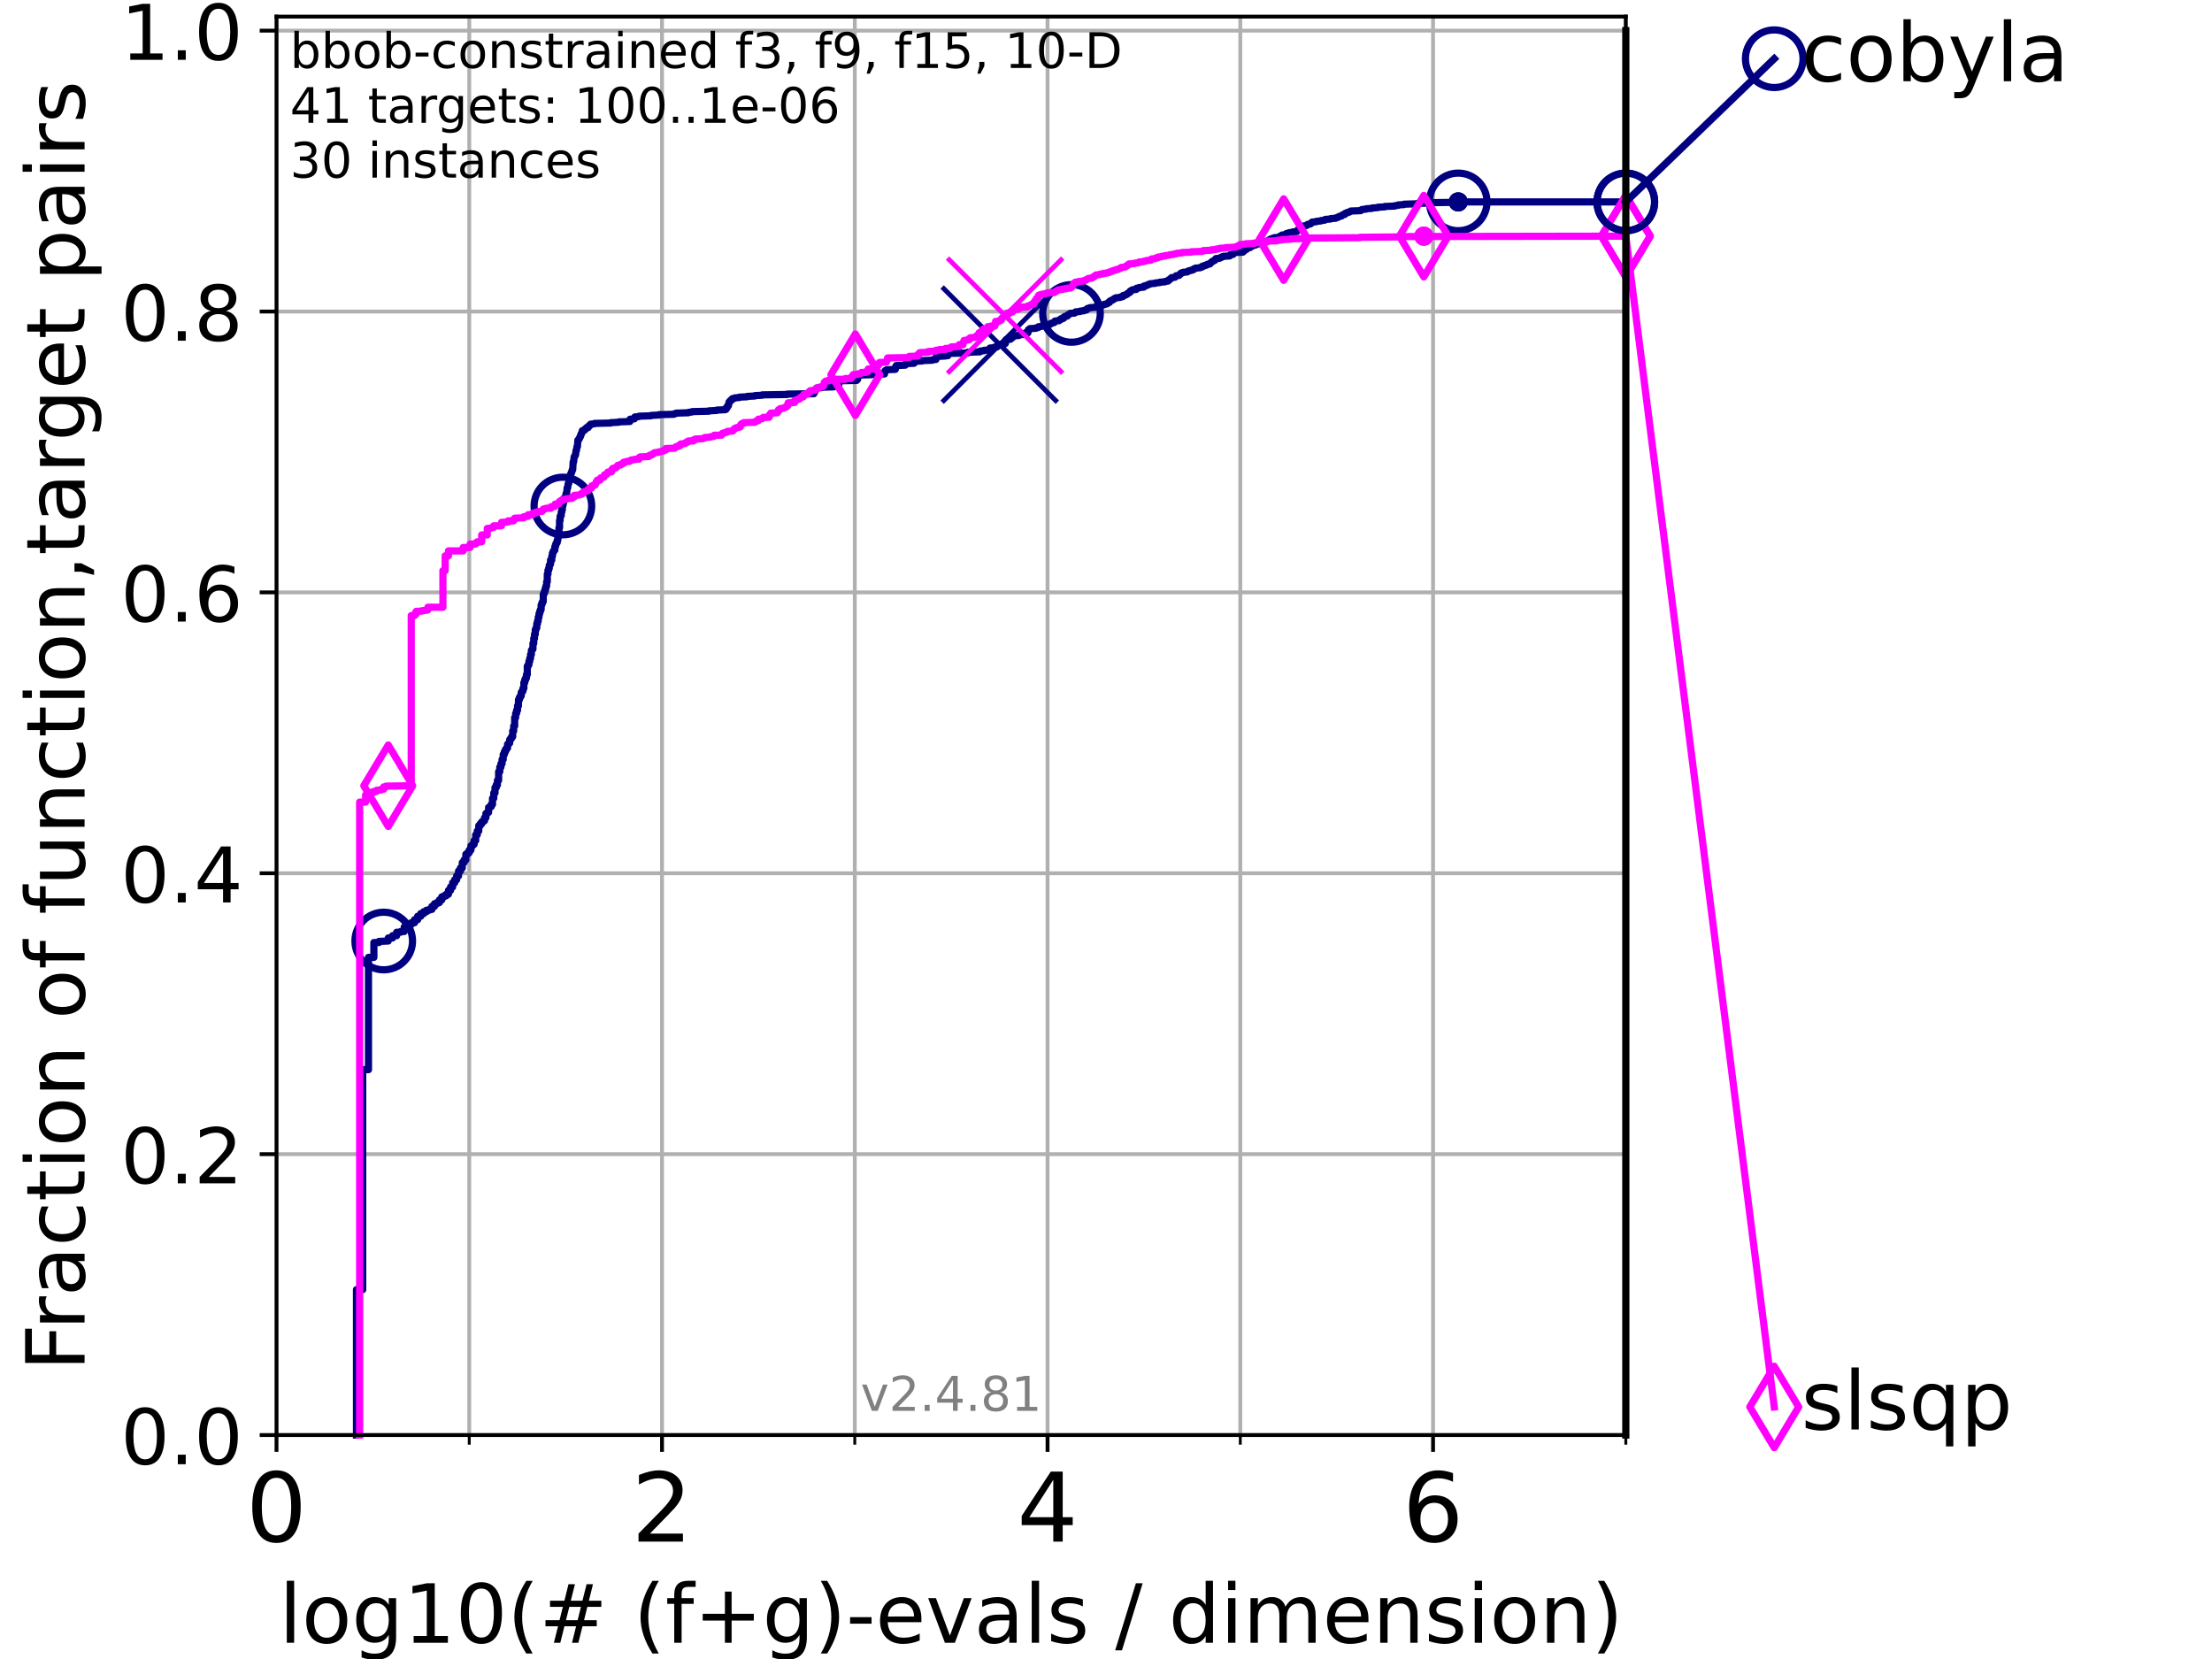 <?xml version="1.0" encoding="utf-8" standalone="no"?>
<!DOCTYPE svg PUBLIC "-//W3C//DTD SVG 1.1//EN"
  "http://www.w3.org/Graphics/SVG/1.1/DTD/svg11.dtd">
<!-- Created with matplotlib (https://matplotlib.org/) -->
<svg height="345.6pt" version="1.1" viewBox="0 0 460.8 345.6" width="460.8pt" xmlns="http://www.w3.org/2000/svg" xmlns:xlink="http://www.w3.org/1999/xlink">
 <defs>
  <style type="text/css">*{stroke-linecap:butt;stroke-linejoin:round;}</style>
 </defs>
 <g id="figure_1">
  <g id="patch_1">
   <path d="M 0 345.6 
L 460.8 345.6 
L 460.8 0 
L 0 0 
z
" style="fill:#ffffff;"/>
  </g>
  <g id="axes_1">
   <g id="patch_2">
    <path d="M 57.6 298.944 
L 338.688 298.944 
L 338.688 3.456 
L 57.6 3.456 
z
" style="fill:#ffffff;"/>
   </g>
   <g id="matplotlib.axis_1">
    <g id="xtick_1">
     <g id="line2d_1">
      <path clip-path="url(#p4ddda0de38)" d="M 57.6 298.944 
L 57.6 3.456 
" style="fill:none;stroke:#b0b0b0;stroke-linecap:square;stroke-width:0.8;"/>
     </g>
     <g id="line2d_2">
      <defs>
       <path d="M 0 0 
L 0 3.5 
" id="md29e1577e4" style="stroke:#000000;stroke-width:0.8;"/>
      </defs>
      <g>
       <use style="stroke:#000000;stroke-width:0.8;" x="57.6" xlink:href="#md29e1577e4" y="298.944"/>
      </g>
     </g>
     <g id="text_1">
      <!-- 0 -->
      <g transform="translate(51.237 321.141)scale(0.2 -0.2)">
       <defs>
        <path d="M 31.781 66.406 
Q 24.172 66.406 20.328 58.906 
Q 16.5 51.422 16.5 36.375 
Q 16.5 21.391 20.328 13.891 
Q 24.172 6.391 31.781 6.391 
Q 39.453 6.391 43.281 13.891 
Q 47.125 21.391 47.125 36.375 
Q 47.125 51.422 43.281 58.906 
Q 39.453 66.406 31.781 66.406 
z
M 31.781 74.219 
Q 44.047 74.219 50.516 64.516 
Q 56.984 54.828 56.984 36.375 
Q 56.984 17.969 50.516 8.266 
Q 44.047 -1.422 31.781 -1.422 
Q 19.531 -1.422 13.062 8.266 
Q 6.594 17.969 6.594 36.375 
Q 6.594 54.828 13.062 64.516 
Q 19.531 74.219 31.781 74.219 
z
" id="DejaVuSans-48"/>
       </defs>
       <use xlink:href="#DejaVuSans-48"/>
      </g>
     </g>
    </g>
    <g id="xtick_2">
     <g id="line2d_3">
      <path clip-path="url(#p4ddda0de38)" d="M 137.911 298.944 
L 137.911 3.456 
" style="fill:none;stroke:#b0b0b0;stroke-linecap:square;stroke-width:0.8;"/>
     </g>
     <g id="line2d_4">
      <g>
       <use style="stroke:#000000;stroke-width:0.8;" x="137.911" xlink:href="#md29e1577e4" y="298.944"/>
      </g>
     </g>
     <g id="text_2">
      <!-- 2 -->
      <g transform="translate(131.548 321.141)scale(0.2 -0.2)">
       <defs>
        <path d="M 19.188 8.297 
L 53.609 8.297 
L 53.609 0 
L 7.328 0 
L 7.328 8.297 
Q 12.938 14.109 22.625 23.891 
Q 32.328 33.688 34.812 36.531 
Q 39.547 41.844 41.422 45.531 
Q 43.312 49.219 43.312 52.781 
Q 43.312 58.594 39.234 62.25 
Q 35.156 65.922 28.609 65.922 
Q 23.969 65.922 18.812 64.312 
Q 13.672 62.703 7.812 59.422 
L 7.812 69.391 
Q 13.766 71.781 18.938 73 
Q 24.125 74.219 28.422 74.219 
Q 39.75 74.219 46.484 68.547 
Q 53.219 62.891 53.219 53.422 
Q 53.219 48.922 51.531 44.891 
Q 49.859 40.875 45.406 35.406 
Q 44.188 33.984 37.641 27.219 
Q 31.109 20.453 19.188 8.297 
z
" id="DejaVuSans-50"/>
       </defs>
       <use xlink:href="#DejaVuSans-50"/>
      </g>
     </g>
    </g>
    <g id="xtick_3">
     <g id="line2d_5">
      <path clip-path="url(#p4ddda0de38)" d="M 218.222 298.944 
L 218.222 3.456 
" style="fill:none;stroke:#b0b0b0;stroke-linecap:square;stroke-width:0.8;"/>
     </g>
     <g id="line2d_6">
      <g>
       <use style="stroke:#000000;stroke-width:0.8;" x="218.222" xlink:href="#md29e1577e4" y="298.944"/>
      </g>
     </g>
     <g id="text_3">
      <!-- 4 -->
      <g transform="translate(211.859 321.141)scale(0.2 -0.2)">
       <defs>
        <path d="M 37.797 64.312 
L 12.891 25.391 
L 37.797 25.391 
z
M 35.203 72.906 
L 47.609 72.906 
L 47.609 25.391 
L 58.016 25.391 
L 58.016 17.188 
L 47.609 17.188 
L 47.609 0 
L 37.797 0 
L 37.797 17.188 
L 4.891 17.188 
L 4.891 26.703 
z
" id="DejaVuSans-52"/>
       </defs>
       <use xlink:href="#DejaVuSans-52"/>
      </g>
     </g>
    </g>
    <g id="xtick_4">
     <g id="line2d_7">
      <path clip-path="url(#p4ddda0de38)" d="M 298.533 298.944 
L 298.533 3.456 
" style="fill:none;stroke:#b0b0b0;stroke-linecap:square;stroke-width:0.8;"/>
     </g>
     <g id="line2d_8">
      <g>
       <use style="stroke:#000000;stroke-width:0.8;" x="298.533" xlink:href="#md29e1577e4" y="298.944"/>
      </g>
     </g>
     <g id="text_4">
      <!-- 6 -->
      <g transform="translate(292.17 321.141)scale(0.2 -0.2)">
       <defs>
        <path d="M 33.016 40.375 
Q 26.375 40.375 22.484 35.828 
Q 18.609 31.297 18.609 23.391 
Q 18.609 15.531 22.484 10.953 
Q 26.375 6.391 33.016 6.391 
Q 39.656 6.391 43.531 10.953 
Q 47.406 15.531 47.406 23.391 
Q 47.406 31.297 43.531 35.828 
Q 39.656 40.375 33.016 40.375 
z
M 52.594 71.297 
L 52.594 62.312 
Q 48.875 64.062 45.094 64.984 
Q 41.312 65.922 37.594 65.922 
Q 27.828 65.922 22.672 59.328 
Q 17.531 52.734 16.797 39.406 
Q 19.672 43.656 24.016 45.922 
Q 28.375 48.188 33.594 48.188 
Q 44.578 48.188 50.953 41.516 
Q 57.328 34.859 57.328 23.391 
Q 57.328 12.156 50.688 5.359 
Q 44.047 -1.422 33.016 -1.422 
Q 20.359 -1.422 13.672 8.266 
Q 6.984 17.969 6.984 36.375 
Q 6.984 53.656 15.188 63.938 
Q 23.391 74.219 37.203 74.219 
Q 40.922 74.219 44.703 73.484 
Q 48.484 72.75 52.594 71.297 
z
" id="DejaVuSans-54"/>
       </defs>
       <use xlink:href="#DejaVuSans-54"/>
      </g>
     </g>
    </g>
    <g id="xtick_5">
     <g id="line2d_9">
      <path clip-path="url(#p4ddda0de38)" d="M 97.755 298.944 
L 97.755 3.456 
" style="fill:none;stroke:#b0b0b0;stroke-linecap:square;stroke-width:0.8;"/>
     </g>
     <g id="line2d_10">
      <defs>
       <path d="M 0 0 
L 0 2 
" id="m457bf78508" style="stroke:#000000;stroke-width:0.6;"/>
      </defs>
      <g>
       <use style="stroke:#000000;stroke-width:0.6;" x="97.755" xlink:href="#m457bf78508" y="298.944"/>
      </g>
     </g>
    </g>
    <g id="xtick_6">
     <g id="line2d_11">
      <path clip-path="url(#p4ddda0de38)" d="M 178.066 298.944 
L 178.066 3.456 
" style="fill:none;stroke:#b0b0b0;stroke-linecap:square;stroke-width:0.8;"/>
     </g>
     <g id="line2d_12">
      <g>
       <use style="stroke:#000000;stroke-width:0.6;" x="178.066" xlink:href="#m457bf78508" y="298.944"/>
      </g>
     </g>
    </g>
    <g id="xtick_7">
     <g id="line2d_13">
      <path clip-path="url(#p4ddda0de38)" d="M 258.377 298.944 
L 258.377 3.456 
" style="fill:none;stroke:#b0b0b0;stroke-linecap:square;stroke-width:0.8;"/>
     </g>
     <g id="line2d_14">
      <g>
       <use style="stroke:#000000;stroke-width:0.6;" x="258.377" xlink:href="#m457bf78508" y="298.944"/>
      </g>
     </g>
    </g>
    <g id="xtick_8">
     <g id="line2d_15">
      <path clip-path="url(#p4ddda0de38)" d="M 338.688 298.944 
L 338.688 3.456 
" style="fill:none;stroke:#b0b0b0;stroke-linecap:square;stroke-width:0.8;"/>
     </g>
     <g id="line2d_16">
      <g>
       <use style="stroke:#000000;stroke-width:0.6;" x="338.688" xlink:href="#m457bf78508" y="298.944"/>
      </g>
     </g>
    </g>
    <g id="text_5">
     <!-- log10(# (f+g)-evals / dimension) -->
     <g transform="translate(58.145 342.218)scale(0.17 -0.17)">
      <defs>
       <path d="M 9.422 75.984 
L 18.406 75.984 
L 18.406 0 
L 9.422 0 
z
" id="DejaVuSans-108"/>
       <path d="M 30.609 48.391 
Q 23.391 48.391 19.188 42.75 
Q 14.984 37.109 14.984 27.297 
Q 14.984 17.484 19.156 11.844 
Q 23.344 6.203 30.609 6.203 
Q 37.797 6.203 41.984 11.859 
Q 46.188 17.531 46.188 27.297 
Q 46.188 37.016 41.984 42.703 
Q 37.797 48.391 30.609 48.391 
z
M 30.609 56 
Q 42.328 56 49.016 48.375 
Q 55.719 40.766 55.719 27.297 
Q 55.719 13.875 49.016 6.219 
Q 42.328 -1.422 30.609 -1.422 
Q 18.844 -1.422 12.172 6.219 
Q 5.516 13.875 5.516 27.297 
Q 5.516 40.766 12.172 48.375 
Q 18.844 56 30.609 56 
z
" id="DejaVuSans-111"/>
       <path d="M 45.406 27.984 
Q 45.406 37.75 41.375 43.109 
Q 37.359 48.484 30.078 48.484 
Q 22.859 48.484 18.828 43.109 
Q 14.797 37.75 14.797 27.984 
Q 14.797 18.266 18.828 12.891 
Q 22.859 7.516 30.078 7.516 
Q 37.359 7.516 41.375 12.891 
Q 45.406 18.266 45.406 27.984 
z
M 54.391 6.781 
Q 54.391 -7.172 48.188 -13.984 
Q 42 -20.797 29.203 -20.797 
Q 24.469 -20.797 20.266 -20.094 
Q 16.062 -19.391 12.109 -17.922 
L 12.109 -9.188 
Q 16.062 -11.328 19.922 -12.344 
Q 23.781 -13.375 27.781 -13.375 
Q 36.625 -13.375 41.016 -8.766 
Q 45.406 -4.156 45.406 5.172 
L 45.406 9.625 
Q 42.625 4.781 38.281 2.391 
Q 33.938 0 27.875 0 
Q 17.828 0 11.672 7.656 
Q 5.516 15.328 5.516 27.984 
Q 5.516 40.672 11.672 48.328 
Q 17.828 56 27.875 56 
Q 33.938 56 38.281 53.609 
Q 42.625 51.219 45.406 46.391 
L 45.406 54.688 
L 54.391 54.688 
z
" id="DejaVuSans-103"/>
       <path d="M 12.406 8.297 
L 28.516 8.297 
L 28.516 63.922 
L 10.984 60.406 
L 10.984 69.391 
L 28.422 72.906 
L 38.281 72.906 
L 38.281 8.297 
L 54.391 8.297 
L 54.391 0 
L 12.406 0 
z
" id="DejaVuSans-49"/>
       <path d="M 31 75.875 
Q 24.469 64.656 21.281 53.656 
Q 18.109 42.672 18.109 31.391 
Q 18.109 20.125 21.312 9.062 
Q 24.516 -2 31 -13.188 
L 23.188 -13.188 
Q 15.875 -1.703 12.234 9.375 
Q 8.594 20.453 8.594 31.391 
Q 8.594 42.281 12.203 53.312 
Q 15.828 64.359 23.188 75.875 
z
" id="DejaVuSans-40"/>
       <path d="M 51.125 44 
L 36.922 44 
L 32.812 27.688 
L 47.125 27.688 
z
M 43.797 71.781 
L 38.719 51.516 
L 52.984 51.516 
L 58.109 71.781 
L 65.922 71.781 
L 60.891 51.516 
L 76.125 51.516 
L 76.125 44 
L 58.984 44 
L 54.984 27.688 
L 70.516 27.688 
L 70.516 20.219 
L 53.078 20.219 
L 48 0 
L 40.188 0 
L 45.219 20.219 
L 30.906 20.219 
L 25.875 0 
L 18.016 0 
L 23.094 20.219 
L 7.719 20.219 
L 7.719 27.688 
L 24.906 27.688 
L 29 44 
L 13.281 44 
L 13.281 51.516 
L 30.906 51.516 
L 35.891 71.781 
z
" id="DejaVuSans-35"/>
       <path id="DejaVuSans-32"/>
       <path d="M 37.109 75.984 
L 37.109 68.5 
L 28.516 68.5 
Q 23.688 68.5 21.797 66.547 
Q 19.922 64.594 19.922 59.516 
L 19.922 54.688 
L 34.719 54.688 
L 34.719 47.703 
L 19.922 47.703 
L 19.922 0 
L 10.891 0 
L 10.891 47.703 
L 2.297 47.703 
L 2.297 54.688 
L 10.891 54.688 
L 10.891 58.5 
Q 10.891 67.625 15.141 71.797 
Q 19.391 75.984 28.609 75.984 
z
" id="DejaVuSans-102"/>
       <path d="M 46 62.703 
L 46 35.5 
L 73.188 35.5 
L 73.188 27.203 
L 46 27.203 
L 46 0 
L 37.797 0 
L 37.797 27.203 
L 10.594 27.203 
L 10.594 35.5 
L 37.797 35.5 
L 37.797 62.703 
z
" id="DejaVuSans-43"/>
       <path d="M 8.016 75.875 
L 15.828 75.875 
Q 23.141 64.359 26.781 53.312 
Q 30.422 42.281 30.422 31.391 
Q 30.422 20.453 26.781 9.375 
Q 23.141 -1.703 15.828 -13.188 
L 8.016 -13.188 
Q 14.5 -2 17.703 9.062 
Q 20.906 20.125 20.906 31.391 
Q 20.906 42.672 17.703 53.656 
Q 14.5 64.656 8.016 75.875 
z
" id="DejaVuSans-41"/>
       <path d="M 4.891 31.391 
L 31.203 31.391 
L 31.203 23.391 
L 4.891 23.391 
z
" id="DejaVuSans-45"/>
       <path d="M 56.203 29.594 
L 56.203 25.203 
L 14.891 25.203 
Q 15.484 15.922 20.484 11.062 
Q 25.484 6.203 34.422 6.203 
Q 39.594 6.203 44.453 7.469 
Q 49.312 8.734 54.109 11.281 
L 54.109 2.781 
Q 49.266 0.734 44.188 -0.344 
Q 39.109 -1.422 33.891 -1.422 
Q 20.797 -1.422 13.156 6.188 
Q 5.516 13.812 5.516 26.812 
Q 5.516 40.234 12.766 48.109 
Q 20.016 56 32.328 56 
Q 43.359 56 49.781 48.891 
Q 56.203 41.797 56.203 29.594 
z
M 47.219 32.234 
Q 47.125 39.594 43.094 43.984 
Q 39.062 48.391 32.422 48.391 
Q 24.906 48.391 20.391 44.141 
Q 15.875 39.891 15.188 32.172 
z
" id="DejaVuSans-101"/>
       <path d="M 2.984 54.688 
L 12.5 54.688 
L 29.594 8.797 
L 46.688 54.688 
L 56.203 54.688 
L 35.688 0 
L 23.484 0 
z
" id="DejaVuSans-118"/>
       <path d="M 34.281 27.484 
Q 23.391 27.484 19.188 25 
Q 14.984 22.516 14.984 16.5 
Q 14.984 11.719 18.141 8.906 
Q 21.297 6.109 26.703 6.109 
Q 34.188 6.109 38.703 11.406 
Q 43.219 16.703 43.219 25.484 
L 43.219 27.484 
z
M 52.203 31.203 
L 52.203 0 
L 43.219 0 
L 43.219 8.297 
Q 40.141 3.328 35.547 0.953 
Q 30.953 -1.422 24.312 -1.422 
Q 15.922 -1.422 10.953 3.297 
Q 6 8.016 6 15.922 
Q 6 25.141 12.172 29.828 
Q 18.359 34.516 30.609 34.516 
L 43.219 34.516 
L 43.219 35.406 
Q 43.219 41.609 39.141 45 
Q 35.062 48.391 27.688 48.391 
Q 23 48.391 18.547 47.266 
Q 14.109 46.141 10.016 43.891 
L 10.016 52.203 
Q 14.938 54.109 19.578 55.047 
Q 24.219 56 28.609 56 
Q 40.484 56 46.344 49.844 
Q 52.203 43.703 52.203 31.203 
z
" id="DejaVuSans-97"/>
       <path d="M 44.281 53.078 
L 44.281 44.578 
Q 40.484 46.531 36.375 47.5 
Q 32.281 48.484 27.875 48.484 
Q 21.188 48.484 17.844 46.438 
Q 14.5 44.391 14.5 40.281 
Q 14.5 37.156 16.891 35.375 
Q 19.281 33.594 26.516 31.984 
L 29.594 31.297 
Q 39.156 29.25 43.188 25.516 
Q 47.219 21.781 47.219 15.094 
Q 47.219 7.469 41.188 3.016 
Q 35.156 -1.422 24.609 -1.422 
Q 20.219 -1.422 15.453 -0.562 
Q 10.688 0.297 5.422 2 
L 5.422 11.281 
Q 10.406 8.688 15.234 7.391 
Q 20.062 6.109 24.812 6.109 
Q 31.156 6.109 34.562 8.281 
Q 37.984 10.453 37.984 14.406 
Q 37.984 18.062 35.516 20.016 
Q 33.062 21.969 24.703 23.781 
L 21.578 24.516 
Q 13.234 26.266 9.516 29.906 
Q 5.812 33.547 5.812 39.891 
Q 5.812 47.609 11.281 51.797 
Q 16.75 56 26.812 56 
Q 31.781 56 36.172 55.266 
Q 40.578 54.547 44.281 53.078 
z
" id="DejaVuSans-115"/>
       <path d="M 25.391 72.906 
L 33.688 72.906 
L 8.297 -9.281 
L 0 -9.281 
z
" id="DejaVuSans-47"/>
       <path d="M 45.406 46.391 
L 45.406 75.984 
L 54.391 75.984 
L 54.391 0 
L 45.406 0 
L 45.406 8.203 
Q 42.578 3.328 38.25 0.953 
Q 33.938 -1.422 27.875 -1.422 
Q 17.969 -1.422 11.734 6.484 
Q 5.516 14.406 5.516 27.297 
Q 5.516 40.188 11.734 48.094 
Q 17.969 56 27.875 56 
Q 33.938 56 38.25 53.625 
Q 42.578 51.266 45.406 46.391 
z
M 14.797 27.297 
Q 14.797 17.391 18.875 11.75 
Q 22.953 6.109 30.078 6.109 
Q 37.203 6.109 41.297 11.75 
Q 45.406 17.391 45.406 27.297 
Q 45.406 37.203 41.297 42.844 
Q 37.203 48.484 30.078 48.484 
Q 22.953 48.484 18.875 42.844 
Q 14.797 37.203 14.797 27.297 
z
" id="DejaVuSans-100"/>
       <path d="M 9.422 54.688 
L 18.406 54.688 
L 18.406 0 
L 9.422 0 
z
M 9.422 75.984 
L 18.406 75.984 
L 18.406 64.594 
L 9.422 64.594 
z
" id="DejaVuSans-105"/>
       <path d="M 52 44.188 
Q 55.375 50.25 60.062 53.125 
Q 64.75 56 71.094 56 
Q 79.641 56 84.281 50.016 
Q 88.922 44.047 88.922 33.016 
L 88.922 0 
L 79.891 0 
L 79.891 32.719 
Q 79.891 40.578 77.094 44.375 
Q 74.312 48.188 68.609 48.188 
Q 61.625 48.188 57.562 43.547 
Q 53.516 38.922 53.516 30.906 
L 53.516 0 
L 44.484 0 
L 44.484 32.719 
Q 44.484 40.625 41.703 44.406 
Q 38.922 48.188 33.109 48.188 
Q 26.219 48.188 22.156 43.531 
Q 18.109 38.875 18.109 30.906 
L 18.109 0 
L 9.078 0 
L 9.078 54.688 
L 18.109 54.688 
L 18.109 46.188 
Q 21.188 51.219 25.484 53.609 
Q 29.781 56 35.688 56 
Q 41.656 56 45.828 52.969 
Q 50 49.953 52 44.188 
z
" id="DejaVuSans-109"/>
       <path d="M 54.891 33.016 
L 54.891 0 
L 45.906 0 
L 45.906 32.719 
Q 45.906 40.484 42.875 44.328 
Q 39.844 48.188 33.797 48.188 
Q 26.516 48.188 22.312 43.547 
Q 18.109 38.922 18.109 30.906 
L 18.109 0 
L 9.078 0 
L 9.078 54.688 
L 18.109 54.688 
L 18.109 46.188 
Q 21.344 51.125 25.703 53.562 
Q 30.078 56 35.797 56 
Q 45.219 56 50.047 50.172 
Q 54.891 44.344 54.891 33.016 
z
" id="DejaVuSans-110"/>
      </defs>
      <use xlink:href="#DejaVuSans-108"/>
      <use x="27.783" xlink:href="#DejaVuSans-111"/>
      <use x="88.965" xlink:href="#DejaVuSans-103"/>
      <use x="152.441" xlink:href="#DejaVuSans-49"/>
      <use x="216.064" xlink:href="#DejaVuSans-48"/>
      <use x="279.688" xlink:href="#DejaVuSans-40"/>
      <use x="318.701" xlink:href="#DejaVuSans-35"/>
      <use x="402.49" xlink:href="#DejaVuSans-32"/>
      <use x="434.277" xlink:href="#DejaVuSans-40"/>
      <use x="473.291" xlink:href="#DejaVuSans-102"/>
      <use x="508.496" xlink:href="#DejaVuSans-43"/>
      <use x="592.285" xlink:href="#DejaVuSans-103"/>
      <use x="655.762" xlink:href="#DejaVuSans-41"/>
      <use x="694.775" xlink:href="#DejaVuSans-45"/>
      <use x="730.859" xlink:href="#DejaVuSans-101"/>
      <use x="792.383" xlink:href="#DejaVuSans-118"/>
      <use x="851.562" xlink:href="#DejaVuSans-97"/>
      <use x="912.842" xlink:href="#DejaVuSans-108"/>
      <use x="940.625" xlink:href="#DejaVuSans-115"/>
      <use x="992.725" xlink:href="#DejaVuSans-32"/>
      <use x="1024.512" xlink:href="#DejaVuSans-47"/>
      <use x="1058.203" xlink:href="#DejaVuSans-32"/>
      <use x="1089.99" xlink:href="#DejaVuSans-100"/>
      <use x="1153.467" xlink:href="#DejaVuSans-105"/>
      <use x="1181.25" xlink:href="#DejaVuSans-109"/>
      <use x="1278.662" xlink:href="#DejaVuSans-101"/>
      <use x="1340.186" xlink:href="#DejaVuSans-110"/>
      <use x="1403.564" xlink:href="#DejaVuSans-115"/>
      <use x="1455.664" xlink:href="#DejaVuSans-105"/>
      <use x="1483.447" xlink:href="#DejaVuSans-111"/>
      <use x="1544.629" xlink:href="#DejaVuSans-110"/>
      <use x="1608.008" xlink:href="#DejaVuSans-41"/>
     </g>
    </g>
   </g>
   <g id="matplotlib.axis_2">
    <g id="ytick_1">
     <g id="line2d_17">
      <path clip-path="url(#p4ddda0de38)" d="M 57.6 298.944 
L 338.688 298.944 
" style="fill:none;stroke:#b0b0b0;stroke-linecap:square;stroke-width:0.8;"/>
     </g>
     <g id="line2d_18">
      <defs>
       <path d="M 0 0 
L -3.5 0 
" id="mc98301ebce" style="stroke:#000000;stroke-width:0.8;"/>
      </defs>
      <g>
       <use style="stroke:#000000;stroke-width:0.8;" x="57.6" xlink:href="#mc98301ebce" y="298.944"/>
      </g>
     </g>
     <g id="text_6">
      <!-- 0.0 -->
      <g transform="translate(25.155 305.023)scale(0.16 -0.16)">
       <defs>
        <path d="M 10.688 12.406 
L 21 12.406 
L 21 0 
L 10.688 0 
z
" id="DejaVuSans-46"/>
       </defs>
       <use xlink:href="#DejaVuSans-48"/>
       <use x="63.623" xlink:href="#DejaVuSans-46"/>
       <use x="95.41" xlink:href="#DejaVuSans-48"/>
      </g>
     </g>
    </g>
    <g id="ytick_2">
     <g id="line2d_19">
      <path clip-path="url(#p4ddda0de38)" d="M 57.6 240.432 
L 338.688 240.432 
" style="fill:none;stroke:#b0b0b0;stroke-linecap:square;stroke-width:0.8;"/>
     </g>
     <g id="line2d_20">
      <g>
       <use style="stroke:#000000;stroke-width:0.8;" x="57.6" xlink:href="#mc98301ebce" y="240.432"/>
      </g>
     </g>
     <g id="text_7">
      <!-- 0.2 -->
      <g transform="translate(25.155 246.51)scale(0.16 -0.16)">
       <use xlink:href="#DejaVuSans-48"/>
       <use x="63.623" xlink:href="#DejaVuSans-46"/>
       <use x="95.41" xlink:href="#DejaVuSans-50"/>
      </g>
     </g>
    </g>
    <g id="ytick_3">
     <g id="line2d_21">
      <path clip-path="url(#p4ddda0de38)" d="M 57.6 181.919 
L 338.688 181.919 
" style="fill:none;stroke:#b0b0b0;stroke-linecap:square;stroke-width:0.8;"/>
     </g>
     <g id="line2d_22">
      <g>
       <use style="stroke:#000000;stroke-width:0.8;" x="57.6" xlink:href="#mc98301ebce" y="181.919"/>
      </g>
     </g>
     <g id="text_8">
      <!-- 0.4 -->
      <g transform="translate(25.155 187.998)scale(0.16 -0.16)">
       <use xlink:href="#DejaVuSans-48"/>
       <use x="63.623" xlink:href="#DejaVuSans-46"/>
       <use x="95.41" xlink:href="#DejaVuSans-52"/>
      </g>
     </g>
    </g>
    <g id="ytick_4">
     <g id="line2d_23">
      <path clip-path="url(#p4ddda0de38)" d="M 57.6 123.407 
L 338.688 123.407 
" style="fill:none;stroke:#b0b0b0;stroke-linecap:square;stroke-width:0.8;"/>
     </g>
     <g id="line2d_24">
      <g>
       <use style="stroke:#000000;stroke-width:0.8;" x="57.6" xlink:href="#mc98301ebce" y="123.407"/>
      </g>
     </g>
     <g id="text_9">
      <!-- 0.6 -->
      <g transform="translate(25.155 129.485)scale(0.16 -0.16)">
       <use xlink:href="#DejaVuSans-48"/>
       <use x="63.623" xlink:href="#DejaVuSans-46"/>
       <use x="95.41" xlink:href="#DejaVuSans-54"/>
      </g>
     </g>
    </g>
    <g id="ytick_5">
     <g id="line2d_25">
      <path clip-path="url(#p4ddda0de38)" d="M 57.6 64.894 
L 338.688 64.894 
" style="fill:none;stroke:#b0b0b0;stroke-linecap:square;stroke-width:0.8;"/>
     </g>
     <g id="line2d_26">
      <g>
       <use style="stroke:#000000;stroke-width:0.8;" x="57.6" xlink:href="#mc98301ebce" y="64.894"/>
      </g>
     </g>
     <g id="text_10">
      <!-- 0.8 -->
      <g transform="translate(25.155 70.973)scale(0.16 -0.16)">
       <defs>
        <path d="M 31.781 34.625 
Q 24.75 34.625 20.719 30.859 
Q 16.703 27.094 16.703 20.516 
Q 16.703 13.922 20.719 10.156 
Q 24.75 6.391 31.781 6.391 
Q 38.812 6.391 42.859 10.172 
Q 46.922 13.969 46.922 20.516 
Q 46.922 27.094 42.891 30.859 
Q 38.875 34.625 31.781 34.625 
z
M 21.922 38.812 
Q 15.578 40.375 12.031 44.719 
Q 8.5 49.078 8.5 55.328 
Q 8.5 64.062 14.719 69.141 
Q 20.953 74.219 31.781 74.219 
Q 42.672 74.219 48.875 69.141 
Q 55.078 64.062 55.078 55.328 
Q 55.078 49.078 51.531 44.719 
Q 48 40.375 41.703 38.812 
Q 48.828 37.156 52.797 32.312 
Q 56.781 27.484 56.781 20.516 
Q 56.781 9.906 50.312 4.234 
Q 43.844 -1.422 31.781 -1.422 
Q 19.734 -1.422 13.25 4.234 
Q 6.781 9.906 6.781 20.516 
Q 6.781 27.484 10.781 32.312 
Q 14.797 37.156 21.922 38.812 
z
M 18.312 54.391 
Q 18.312 48.734 21.844 45.562 
Q 25.391 42.391 31.781 42.391 
Q 38.141 42.391 41.719 45.562 
Q 45.312 48.734 45.312 54.391 
Q 45.312 60.062 41.719 63.234 
Q 38.141 66.406 31.781 66.406 
Q 25.391 66.406 21.844 63.234 
Q 18.312 60.062 18.312 54.391 
z
" id="DejaVuSans-56"/>
       </defs>
       <use xlink:href="#DejaVuSans-48"/>
       <use x="63.623" xlink:href="#DejaVuSans-46"/>
       <use x="95.41" xlink:href="#DejaVuSans-56"/>
      </g>
     </g>
    </g>
    <g id="ytick_6">
     <g id="line2d_27">
      <path clip-path="url(#p4ddda0de38)" d="M 57.6 6.382 
L 338.688 6.382 
" style="fill:none;stroke:#b0b0b0;stroke-linecap:square;stroke-width:0.8;"/>
     </g>
     <g id="line2d_28">
      <g>
       <use style="stroke:#000000;stroke-width:0.8;" x="57.6" xlink:href="#mc98301ebce" y="6.382"/>
      </g>
     </g>
     <g id="text_11">
      <!-- 1.0 -->
      <g transform="translate(25.155 12.46)scale(0.16 -0.16)">
       <use xlink:href="#DejaVuSans-49"/>
       <use x="63.623" xlink:href="#DejaVuSans-46"/>
       <use x="95.41" xlink:href="#DejaVuSans-48"/>
      </g>
     </g>
    </g>
    <g id="text_12">
     <!-- Fraction of function,target pairs -->
     <g transform="translate(17.62 285.585)rotate(-90)scale(0.17 -0.17)">
      <defs>
       <path d="M 9.812 72.906 
L 51.703 72.906 
L 51.703 64.594 
L 19.672 64.594 
L 19.672 43.109 
L 48.578 43.109 
L 48.578 34.812 
L 19.672 34.812 
L 19.672 0 
L 9.812 0 
z
" id="DejaVuSans-70"/>
       <path d="M 41.109 46.297 
Q 39.594 47.172 37.812 47.578 
Q 36.031 48 33.891 48 
Q 26.266 48 22.188 43.047 
Q 18.109 38.094 18.109 28.812 
L 18.109 0 
L 9.078 0 
L 9.078 54.688 
L 18.109 54.688 
L 18.109 46.188 
Q 20.953 51.172 25.484 53.578 
Q 30.031 56 36.531 56 
Q 37.453 56 38.578 55.875 
Q 39.703 55.766 41.062 55.516 
z
" id="DejaVuSans-114"/>
       <path d="M 48.781 52.594 
L 48.781 44.188 
Q 44.969 46.297 41.141 47.344 
Q 37.312 48.391 33.406 48.391 
Q 24.656 48.391 19.812 42.844 
Q 14.984 37.312 14.984 27.297 
Q 14.984 17.281 19.812 11.734 
Q 24.656 6.203 33.406 6.203 
Q 37.312 6.203 41.141 7.25 
Q 44.969 8.297 48.781 10.406 
L 48.781 2.094 
Q 45.016 0.344 40.984 -0.531 
Q 36.969 -1.422 32.422 -1.422 
Q 20.062 -1.422 12.781 6.344 
Q 5.516 14.109 5.516 27.297 
Q 5.516 40.672 12.859 48.328 
Q 20.219 56 33.016 56 
Q 37.156 56 41.109 55.141 
Q 45.062 54.297 48.781 52.594 
z
" id="DejaVuSans-99"/>
       <path d="M 18.312 70.219 
L 18.312 54.688 
L 36.812 54.688 
L 36.812 47.703 
L 18.312 47.703 
L 18.312 18.016 
Q 18.312 11.328 20.141 9.422 
Q 21.969 7.516 27.594 7.516 
L 36.812 7.516 
L 36.812 0 
L 27.594 0 
Q 17.188 0 13.234 3.875 
Q 9.281 7.766 9.281 18.016 
L 9.281 47.703 
L 2.688 47.703 
L 2.688 54.688 
L 9.281 54.688 
L 9.281 70.219 
z
" id="DejaVuSans-116"/>
       <path d="M 8.5 21.578 
L 8.5 54.688 
L 17.484 54.688 
L 17.484 21.922 
Q 17.484 14.156 20.5 10.266 
Q 23.531 6.391 29.594 6.391 
Q 36.859 6.391 41.078 11.031 
Q 45.312 15.672 45.312 23.688 
L 45.312 54.688 
L 54.297 54.688 
L 54.297 0 
L 45.312 0 
L 45.312 8.406 
Q 42.047 3.422 37.719 1 
Q 33.406 -1.422 27.688 -1.422 
Q 18.266 -1.422 13.375 4.438 
Q 8.5 10.297 8.5 21.578 
z
M 31.109 56 
z
" id="DejaVuSans-117"/>
       <path d="M 11.719 12.406 
L 22.016 12.406 
L 22.016 4 
L 14.016 -11.625 
L 7.719 -11.625 
L 11.719 4 
z
" id="DejaVuSans-44"/>
       <path d="M 18.109 8.203 
L 18.109 -20.797 
L 9.078 -20.797 
L 9.078 54.688 
L 18.109 54.688 
L 18.109 46.391 
Q 20.953 51.266 25.266 53.625 
Q 29.594 56 35.594 56 
Q 45.562 56 51.781 48.094 
Q 58.016 40.188 58.016 27.297 
Q 58.016 14.406 51.781 6.484 
Q 45.562 -1.422 35.594 -1.422 
Q 29.594 -1.422 25.266 0.953 
Q 20.953 3.328 18.109 8.203 
z
M 48.688 27.297 
Q 48.688 37.203 44.609 42.844 
Q 40.531 48.484 33.406 48.484 
Q 26.266 48.484 22.188 42.844 
Q 18.109 37.203 18.109 27.297 
Q 18.109 17.391 22.188 11.75 
Q 26.266 6.109 33.406 6.109 
Q 40.531 6.109 44.609 11.75 
Q 48.688 17.391 48.688 27.297 
z
" id="DejaVuSans-112"/>
      </defs>
      <use xlink:href="#DejaVuSans-70"/>
      <use x="50.27" xlink:href="#DejaVuSans-114"/>
      <use x="91.383" xlink:href="#DejaVuSans-97"/>
      <use x="152.662" xlink:href="#DejaVuSans-99"/>
      <use x="207.643" xlink:href="#DejaVuSans-116"/>
      <use x="246.852" xlink:href="#DejaVuSans-105"/>
      <use x="274.635" xlink:href="#DejaVuSans-111"/>
      <use x="335.816" xlink:href="#DejaVuSans-110"/>
      <use x="399.195" xlink:href="#DejaVuSans-32"/>
      <use x="430.982" xlink:href="#DejaVuSans-111"/>
      <use x="492.164" xlink:href="#DejaVuSans-102"/>
      <use x="527.369" xlink:href="#DejaVuSans-32"/>
      <use x="559.156" xlink:href="#DejaVuSans-102"/>
      <use x="594.361" xlink:href="#DejaVuSans-117"/>
      <use x="657.74" xlink:href="#DejaVuSans-110"/>
      <use x="721.119" xlink:href="#DejaVuSans-99"/>
      <use x="776.1" xlink:href="#DejaVuSans-116"/>
      <use x="815.309" xlink:href="#DejaVuSans-105"/>
      <use x="843.092" xlink:href="#DejaVuSans-111"/>
      <use x="904.273" xlink:href="#DejaVuSans-110"/>
      <use x="967.652" xlink:href="#DejaVuSans-44"/>
      <use x="999.439" xlink:href="#DejaVuSans-116"/>
      <use x="1038.648" xlink:href="#DejaVuSans-97"/>
      <use x="1099.928" xlink:href="#DejaVuSans-114"/>
      <use x="1139.291" xlink:href="#DejaVuSans-103"/>
      <use x="1202.768" xlink:href="#DejaVuSans-101"/>
      <use x="1264.291" xlink:href="#DejaVuSans-116"/>
      <use x="1303.5" xlink:href="#DejaVuSans-32"/>
      <use x="1335.287" xlink:href="#DejaVuSans-112"/>
      <use x="1398.764" xlink:href="#DejaVuSans-97"/>
      <use x="1460.043" xlink:href="#DejaVuSans-105"/>
      <use x="1487.826" xlink:href="#DejaVuSans-114"/>
      <use x="1528.939" xlink:href="#DejaVuSans-115"/>
     </g>
    </g>
   </g>
   <g id="line2d_29">
    <defs>
     <path d="M 0 1.5 
C 0.398 1.5 0.779 1.342 1.061 1.061 
C 1.342 0.779 1.5 0.398 1.5 0 
C 1.5 -0.398 1.342 -0.779 1.061 -1.061 
C 0.779 -1.342 0.398 -1.5 0 -1.5 
C -0.398 -1.5 -0.779 -1.342 -1.061 -1.061 
C -1.342 -0.779 -1.5 -0.398 -1.5 0 
C -1.5 0.398 -1.342 0.779 -1.061 1.061 
C -0.779 1.342 -0.398 1.5 0 1.5 
z
" id="m8c9e8eb0bd" style="stroke:#000080;"/>
    </defs>
    <g>
     <use style="fill:#000080;stroke:#000080;" x="303.773" xlink:href="#m8c9e8eb0bd" y="42.06"/>
     <use style="fill:#000080;stroke:#000080;" x="303.773" xlink:href="#m8c9e8eb0bd" y="42.06"/>
    </g>
   </g>
   <g id="line2d_30">
    <path d="M 74.263 298.944 
L 74.263 268.657 
L 75.556 268.657 
L 75.556 222.83 
L 76.759 222.83 
L 76.759 199.441 
L 77.885 199.441 
L 77.885 196.349 
L 78.942 196.349 
L 78.942 196.111 
L 80.881 196.032 
L 80.881 195.398 
L 81.776 195.398 
L 81.776 194.922 
L 82.627 194.922 
L 82.627 194.208 
L 83.438 194.208 
L 83.438 194.05 
L 84.213 194.05 
L 84.213 193.098 
L 84.956 193.098 
L 84.956 192.623 
L 85.667 192.623 
L 85.667 192.226 
L 86.351 192.226 
L 86.351 191.592 
L 87.01 191.592 
L 87.01 190.878 
L 87.644 190.878 
L 87.644 190.323 
L 88.256 190.323 
L 88.256 189.927 
L 88.847 189.927 
L 88.847 189.61 
L 89.419 189.61 
L 89.419 189.451 
L 89.973 189.451 
L 89.973 188.817 
L 90.509 188.817 
L 90.509 188.262 
L 91.03 188.262 
L 91.03 188.024 
L 91.535 188.024 
L 91.535 187.469 
L 92.027 187.469 
L 92.027 186.835 
L 92.504 186.835 
L 92.504 186.597 
L 92.969 186.597 
L 92.969 186.28 
L 93.422 186.28 
L 93.422 185.487 
L 93.864 185.487 
L 93.864 184.773 
L 94.295 184.773 
L 94.295 183.901 
L 94.715 183.901 
L 94.715 183.267 
L 95.125 183.267 
L 95.125 182.474 
L 95.526 182.474 
L 95.526 181.443 
L 95.918 181.443 
L 95.918 180.809 
L 96.301 180.809 
L 96.301 179.699 
L 96.676 179.699 
L 96.676 179.144 
L 97.044 179.144 
L 97.044 177.955 
L 97.403 177.955 
L 97.403 177.638 
L 97.755 177.638 
L 97.755 177.083 
L 98.101 177.083 
L 98.101 176.211 
L 98.439 176.211 
L 98.439 175.893 
L 98.772 175.893 
L 98.772 175.101 
L 99.098 175.101 
L 99.098 173.911 
L 99.418 173.911 
L 99.418 173.118 
L 99.732 173.118 
L 99.732 172.008 
L 100.04 172.008 
L 100.04 171.612 
L 100.344 171.612 
L 100.344 171.216 
L 100.642 171.216 
L 100.642 170.978 
L 100.935 170.978 
L 100.935 170.343 
L 101.223 170.343 
L 101.223 169.471 
L 101.507 169.471 
L 101.507 169.233 
L 101.786 169.233 
L 101.786 168.203 
L 102.06 168.203 
L 102.06 168.044 
L 102.331 168.044 
L 102.331 167.568 
L 102.597 167.568 
L 102.597 166.3 
L 102.859 166.3 
L 102.859 165.19 
L 103.118 165.19 
L 103.118 164.08 
L 103.372 164.08 
L 103.372 163.525 
L 103.623 163.525 
L 103.623 162.573 
L 103.871 162.573 
L 103.871 160.75 
L 104.115 160.75 
L 104.115 159.798 
L 104.355 159.798 
L 104.355 159.085 
L 104.592 159.085 
L 104.592 158.213 
L 104.826 158.213 
L 104.826 157.182 
L 105.057 157.182 
L 105.057 156.627 
L 105.285 156.627 
L 105.285 156.151 
L 105.51 156.151 
L 105.51 155.834 
L 105.733 155.834 
L 105.733 155.041 
L 105.952 155.041 
L 105.952 154.804 
L 106.169 154.804 
L 106.169 154.09 
L 106.383 154.09 
L 106.383 153.773 
L 106.594 153.773 
L 106.594 153.456 
L 106.803 153.456 
L 106.803 152.266 
L 107.009 152.266 
L 107.009 151.236 
L 107.213 151.236 
L 107.213 149.491 
L 107.415 149.491 
L 107.415 148.619 
L 107.614 148.619 
L 107.614 147.985 
L 107.811 147.985 
L 107.811 147.034 
L 108.006 147.034 
L 108.006 145.765 
L 108.199 145.765 
L 108.199 145.289 
L 108.389 145.289 
L 108.389 144.972 
L 108.578 144.972 
L 108.578 144.259 
L 108.764 144.259 
L 108.764 143.941 
L 108.949 143.941 
L 108.949 143.386 
L 109.132 143.386 
L 109.132 142.197 
L 109.312 142.197 
L 109.312 141.642 
L 109.491 141.642 
L 109.491 141.246 
L 109.668 141.246 
L 109.668 140.532 
L 109.843 140.532 
L 109.843 138.788 
L 110.017 138.788 
L 110.017 138.471 
L 110.189 138.471 
L 110.189 137.757 
L 110.359 137.757 
L 110.359 137.123 
L 110.527 137.123 
L 110.527 136.33 
L 110.694 136.33 
L 110.694 135.458 
L 110.86 135.458 
L 110.86 135.22 
L 111.023 135.22 
L 111.023 134.031 
L 111.186 134.031 
L 111.186 133 
L 111.346 133 
L 111.346 132.128 
L 111.506 132.128 
L 111.506 131.177 
L 111.663 131.177 
L 111.663 130.78 
L 111.82 130.78 
L 111.82 129.908 
L 111.975 129.908 
L 111.975 129.353 
L 112.128 129.353 
L 112.128 128.56 
L 112.281 128.56 
L 112.281 127.847 
L 112.432 127.847 
L 112.432 127.371 
L 112.581 127.371 
L 112.581 126.974 
L 112.73 126.974 
L 112.73 126.023 
L 112.877 126.023 
L 112.877 125.627 
L 113.023 125.627 
L 113.023 125.309 
L 113.168 125.309 
L 113.168 123.803 
L 113.311 123.803 
L 113.311 123.486 
L 113.454 123.486 
L 113.454 123.01 
L 113.595 123.01 
L 113.595 122.534 
L 113.735 122.534 
L 113.735 122.059 
L 113.874 122.059 
L 113.874 121.187 
L 114.012 121.187 
L 114.012 119.601 
L 114.148 119.601 
L 114.148 118.808 
L 114.284 118.808 
L 114.284 118.412 
L 114.419 118.412 
L 114.419 117.777 
L 114.552 117.777 
L 114.552 117.539 
L 114.685 117.539 
L 114.685 116.667 
L 114.947 116.667 
L 114.947 115.874 
L 115.077 115.874 
L 115.077 115.24 
L 115.206 115.24 
L 115.206 114.923 
L 115.333 114.923 
L 115.333 114.685 
L 115.586 114.606 
L 115.586 113.892 
L 115.711 113.892 
L 115.711 113.496 
L 115.835 113.496 
L 115.835 113.179 
L 115.959 113.179 
L 115.959 113.02 
L 116.081 113.02 
L 116.081 112.545 
L 116.203 112.545 
L 116.203 111.91 
L 116.323 111.91 
L 116.323 111.276 
L 116.443 111.276 
L 116.443 109.928 
L 116.562 109.928 
L 116.562 108.422 
L 116.68 108.422 
L 116.68 107.55 
L 116.798 107.55 
L 116.798 107.391 
L 116.914 107.391 
L 116.914 106.677 
L 117.03 106.677 
L 117.03 106.202 
L 117.145 106.202 
L 117.145 105.409 
L 117.26 105.409 
L 117.26 104.933 
L 117.373 104.933 
L 117.373 104.457 
L 117.486 104.457 
L 117.486 103.823 
L 117.598 103.823 
L 117.598 103.665 
L 117.821 103.585 
L 117.931 102.792 
L 118.04 102.792 
L 118.149 101.603 
L 118.257 101.603 
L 118.364 100.731 
L 118.471 100.731 
L 118.577 99.938 
L 118.682 99.938 
L 118.787 98.907 
L 118.891 98.907 
L 118.994 98.432 
L 119.097 98.432 
L 119.199 97.877 
L 119.301 97.877 
L 119.402 96.212 
L 119.503 96.212 
L 119.603 95.181 
L 119.702 95.181 
L 119.801 94.785 
L 119.899 94.785 
L 119.997 93.833 
L 120.094 93.833 
L 120.191 93.04 
L 120.287 93.04 
L 120.382 91.692 
L 120.572 91.613 
L 120.666 91.296 
L 120.759 91.296 
L 120.852 90.9 
L 120.945 90.9 
L 121.037 90.424 
L 121.128 90.424 
L 121.219 90.028 
L 121.31 90.028 
L 121.31 89.71 
L 121.756 89.631 
L 121.756 89.473 
L 121.931 89.473 
L 121.931 89.314 
L 122.191 89.235 
L 122.191 89.076 
L 122.531 89.076 
L 122.615 88.759 
L 122.782 88.759 
L 122.782 88.6 
L 122.948 88.6 
L 123.03 88.363 
L 123.83 88.283 
L 123.83 88.204 
L 127.229 88.125 
L 127.229 88.045 
L 128.886 87.966 
L 128.886 87.887 
L 131.211 87.808 
L 131.262 87.332 
L 132.158 87.253 
L 132.254 86.856 
L 133.148 86.777 
L 133.148 86.698 
L 135.602 86.618 
L 135.602 86.539 
L 137.271 86.46 
L 137.271 86.38 
L 140.379 86.301 
L 140.379 86.222 
L 140.827 86.143 
L 140.827 86.063 
L 143.401 85.984 
L 143.401 85.905 
L 144.173 85.825 
L 144.173 85.746 
L 147.67 85.667 
L 147.67 85.588 
L 149.305 85.508 
L 149.305 85.429 
L 151.073 85.35 
L 151.073 85.27 
L 151.252 85.27 
L 151.268 84.953 
L 151.526 84.874 
L 151.605 84.478 
L 151.764 84.478 
L 151.874 83.764 
L 151.999 83.685 
L 151.999 83.605 
L 152.138 83.605 
L 152.138 83.447 
L 152.398 83.368 
L 152.398 83.209 
L 152.55 83.209 
L 152.55 83.05 
L 153.025 82.971 
L 153.025 82.892 
L 154.008 82.813 
L 154.008 82.733 
L 155.647 82.654 
L 155.647 82.575 
L 157.249 82.495 
L 157.249 82.416 
L 158.79 82.337 
L 158.79 82.258 
L 163.997 82.178 
L 163.997 82.099 
L 169.537 82.02 
L 169.566 81.623 
L 169.808 81.544 
L 169.892 81.068 
L 170.103 81.068 
L 170.152 80.83 
L 171.108 80.751 
L 171.108 80.672 
L 173.697 80.593 
L 173.697 80.513 
L 174.567 80.434 
L 174.669 80.196 
L 174.737 80.117 
L 174.796 79.72 
L 174.855 79.72 
L 174.892 79.324 
L 178.471 79.245 
L 178.533 79.086 
L 178.671 79.007 
L 178.728 78.293 
L 178.912 78.293 
L 178.912 78.135 
L 181.59 78.055 
L 181.59 77.976 
L 184.27 77.897 
L 184.318 77.342 
L 184.408 77.342 
L 184.408 77.183 
L 184.709 77.104 
L 184.709 77.025 
L 186.514 76.945 
L 186.6 76.311 
L 186.706 76.232 
L 186.706 76.153 
L 188.583 76.073 
L 188.686 75.756 
L 190.423 75.677 
L 190.514 75.28 
L 192.076 75.201 
L 192.076 75.122 
L 194.175 75.043 
L 194.175 74.963 
L 194.972 74.884 
L 195.064 74.25 
L 196.904 74.17 
L 196.904 74.091 
L 197.452 74.091 
L 197.524 73.615 
L 201.581 73.536 
L 201.625 73.378 
L 204.143 73.298 
L 204.143 73.14 
L 204.977 73.06 
L 204.977 72.981 
L 206.218 72.902 
L 206.235 72.505 
L 207.086 72.426 
L 207.086 72.347 
L 207.704 72.268 
L 207.72 72.03 
L 207.954 71.95 
L 208.061 71.792 
L 209.191 71.713 
L 209.191 71.633 
L 209.438 71.554 
L 209.527 71.078 
L 209.563 71.078 
L 209.584 70.761 
L 210.458 70.682 
L 210.458 70.603 
L 210.697 70.523 
L 210.708 70.206 
L 211.058 70.206 
L 211.071 69.968 
L 212.256 69.889 
L 212.269 69.73 
L 213.533 69.651 
L 213.607 69.334 
L 214.132 69.334 
L 214.222 68.7 
L 214.532 68.621 
L 214.54 68.462 
L 215.824 68.383 
L 215.824 68.303 
L 216.315 68.224 
L 216.334 68.066 
L 217.002 67.986 
L 217.002 67.907 
L 217.763 67.828 
L 217.765 67.669 
L 218.713 67.59 
L 218.788 67.431 
L 219.144 67.352 
L 219.144 67.273 
L 219.631 67.193 
L 219.631 67.035 
L 219.769 66.956 
L 219.769 66.876 
L 220.638 66.797 
L 220.661 66.638 
L 221.012 66.559 
L 221.013 66.401 
L 221.557 66.321 
L 221.565 66.083 
L 221.811 66.004 
L 221.811 65.925 
L 222.335 65.846 
L 222.41 65.608 
L 222.697 65.528 
L 222.697 65.449 
L 222.927 65.37 
L 222.927 65.291 
L 223.882 65.211 
L 223.882 65.132 
L 224.063 65.053 
L 224.063 64.973 
L 224.995 64.894 
L 224.995 64.815 
L 225.799 64.736 
L 225.799 64.656 
L 226.324 64.577 
L 226.416 64.418 
L 226.532 64.339 
L 226.532 64.26 
L 227.001 64.181 
L 227.001 64.101 
L 228.138 64.022 
L 228.138 63.943 
L 229.172 63.863 
L 229.174 63.705 
L 229.645 63.626 
L 229.645 63.546 
L 230.035 63.467 
L 230.035 63.388 
L 230.61 63.308 
L 230.61 63.229 
L 230.83 63.15 
L 230.83 63.071 
L 231.132 62.991 
L 231.164 62.753 
L 231.426 62.674 
L 231.426 62.595 
L 231.776 62.516 
L 231.776 62.436 
L 232.012 62.357 
L 232.107 62.198 
L 232.436 62.119 
L 232.436 62.04 
L 233.344 61.961 
L 233.344 61.881 
L 233.89 61.802 
L 233.956 61.564 
L 234.451 61.485 
L 234.451 61.406 
L 234.758 61.326 
L 234.758 61.247 
L 234.92 61.168 
L 234.92 61.088 
L 235.234 61.009 
L 235.234 60.93 
L 235.438 60.851 
L 235.463 60.613 
L 235.768 60.533 
L 235.871 60.375 
L 236.705 60.296 
L 236.739 60.058 
L 237.271 59.978 
L 237.271 59.899 
L 238.267 59.82 
L 238.299 59.582 
L 238.823 59.503 
L 238.823 59.423 
L 239.19 59.344 
L 239.19 59.265 
L 239.594 59.186 
L 239.594 59.106 
L 240.644 59.027 
L 240.644 58.948 
L 241.587 58.868 
L 241.587 58.789 
L 242.687 58.71 
L 242.687 58.631 
L 243.334 58.551 
L 243.426 58.313 
L 243.715 58.234 
L 243.783 58.076 
L 243.987 57.996 
L 244.042 57.838 
L 244.764 57.758 
L 244.764 57.679 
L 244.969 57.6 
L 245.024 57.441 
L 245.647 57.362 
L 245.647 57.283 
L 245.78 57.203 
L 245.78 57.124 
L 245.988 57.045 
L 246.008 56.886 
L 246.431 56.807 
L 246.431 56.728 
L 247.335 56.648 
L 247.335 56.569 
L 247.626 56.49 
L 247.626 56.411 
L 248.186 56.331 
L 248.186 56.252 
L 248.636 56.173 
L 248.675 56.014 
L 249.019 55.935 
L 249.019 55.856 
L 250.028 55.776 
L 250.028 55.697 
L 250.445 55.618 
L 250.468 55.459 
L 250.926 55.38 
L 250.926 55.301 
L 251.384 55.221 
L 251.484 55.063 
L 252.06 54.983 
L 252.15 54.825 
L 252.255 54.746 
L 252.255 54.666 
L 252.472 54.587 
L 252.565 54.428 
L 252.869 54.349 
L 252.869 54.27 
L 253.133 54.191 
L 253.15 54.032 
L 253.283 53.953 
L 253.283 53.873 
L 254.105 53.794 
L 254.105 53.715 
L 254.423 53.636 
L 254.423 53.556 
L 254.797 53.477 
L 254.797 53.398 
L 256.161 53.318 
L 256.22 53.081 
L 256.86 53.001 
L 256.86 52.922 
L 256.992 52.843 
L 256.992 52.763 
L 257.202 52.684 
L 257.202 52.605 
L 258.909 52.526 
L 259 52.367 
L 259.178 52.288 
L 259.249 52.05 
L 259.658 51.971 
L 259.754 51.812 
L 259.921 51.733 
L 259.921 51.653 
L 260.415 51.574 
L 260.454 51.416 
L 260.768 51.336 
L 260.768 51.257 
L 261.114 51.178 
L 261.114 51.098 
L 261.612 51.019 
L 261.618 50.861 
L 262.324 50.781 
L 262.324 50.702 
L 262.563 50.623 
L 262.563 50.543 
L 263.611 50.464 
L 263.611 50.385 
L 263.909 50.306 
L 263.909 50.226 
L 264.186 50.147 
L 264.186 50.068 
L 264.554 49.988 
L 264.578 49.83 
L 265.001 49.751 
L 265.001 49.671 
L 265.441 49.592 
L 265.441 49.513 
L 266.461 49.433 
L 266.53 49.275 
L 266.783 49.196 
L 266.783 49.116 
L 267.083 49.037 
L 267.083 48.958 
L 267.761 48.878 
L 267.761 48.799 
L 267.976 48.72 
L 267.976 48.641 
L 268.519 48.561 
L 268.519 48.482 
L 269.274 48.403 
L 269.274 48.323 
L 270.148 48.244 
L 270.243 48.006 
L 270.41 47.927 
L 270.41 47.848 
L 270.664 47.768 
L 270.664 47.689 
L 271.029 47.61 
L 271.111 47.372 
L 271.407 47.293 
L 271.407 47.214 
L 271.63 47.134 
L 271.63 47.055 
L 272.192 46.976 
L 272.192 46.896 
L 272.41 46.817 
L 272.41 46.738 
L 272.978 46.659 
L 273.055 46.5 
L 273.326 46.421 
L 273.33 46.262 
L 274.24 46.183 
L 274.24 46.104 
L 275.183 46.024 
L 275.183 45.945 
L 275.958 45.866 
L 276.053 45.707 
L 277.159 45.628 
L 277.159 45.549 
L 278.245 45.469 
L 278.245 45.39 
L 278.668 45.311 
L 278.668 45.231 
L 279.007 45.152 
L 279.007 45.073 
L 279.491 44.994 
L 279.491 44.914 
L 279.661 44.835 
L 279.661 44.756 
L 280.141 44.676 
L 280.225 44.439 
L 280.591 44.359 
L 280.591 44.28 
L 281.069 44.201 
L 281.069 44.121 
L 281.368 44.042 
L 281.368 43.963 
L 283.45 43.884 
L 283.45 43.804 
L 283.692 43.725 
L 283.692 43.646 
L 284.596 43.566 
L 284.596 43.487 
L 285.816 43.408 
L 285.816 43.329 
L 287.03 43.249 
L 287.03 43.17 
L 288.463 43.091 
L 288.463 43.011 
L 290.552 42.932 
L 290.552 42.853 
L 291.273 42.774 
L 291.273 42.694 
L 292.501 42.615 
L 292.501 42.536 
L 295.226 42.456 
L 295.226 42.377 
L 298.219 42.298 
L 298.219 42.219 
L 303.773 42.139 
L 303.773 42.06 
L 338.688 42.06 
L 338.688 42.06 
" style="fill:none;stroke:#000080;stroke-linecap:square;stroke-width:1.5;"/>
   </g>
   <g id="line2d_31">
    <defs>
     <path d="M 0 6 
C 1.591 6 3.117 5.368 4.243 4.243 
C 5.368 3.117 6 1.591 6 0 
C 6 -1.591 5.368 -3.117 4.243 -4.243 
C 3.117 -5.368 1.591 -6 0 -6 
C -1.591 -6 -3.117 -5.368 -4.243 -4.243 
C -5.368 -3.117 -6 -1.591 -6 0 
C -6 1.591 -5.368 3.117 -4.243 4.243 
C -3.117 5.368 -1.591 6 0 6 
z
" id="meb9398ee68" style="stroke:#000080;stroke-width:1.5;"/>
    </defs>
    <g>
     <use style="fill-opacity:0;stroke:#000080;stroke-width:1.5;" x="79.939" xlink:href="#meb9398ee68" y="196.032"/>
     <use style="fill-opacity:0;stroke:#000080;stroke-width:1.5;" x="117.26" xlink:href="#meb9398ee68" y="105.409"/>
     <use style="fill-opacity:0;stroke:#000080;stroke-width:1.5;" x="223.211" xlink:href="#meb9398ee68" y="65.291"/>
     <use style="fill-opacity:0;stroke:#000080;stroke-width:1.5;" x="303.773" xlink:href="#meb9398ee68" y="42.06"/>
     <use style="fill-opacity:0;stroke:#000080;stroke-width:1.5;" x="338.688" xlink:href="#meb9398ee68" y="42.06"/>
    </g>
   </g>
   <g id="line2d_32">
    <path style="fill:none;stroke:#000080;stroke-linecap:square;stroke-width:1.5;"/>
    <g/>
   </g>
   <g id="line2d_33">
    <path clip-path="url(#p4ddda0de38)" d="M 208.26 71.792 
" style="fill:none;stroke:#000080;stroke-linecap:square;stroke-width:1.5;"/>
    <defs>
     <path d="M -12 12 
L 12 -12 
M -12 -12 
L 12 12 
" id="me224a5e14d" style="stroke:#000080;"/>
    </defs>
    <g clip-path="url(#p4ddda0de38)">
     <use style="fill:#000080;stroke:#000080;" x="208.26" xlink:href="#me224a5e14d" y="71.792"/>
    </g>
   </g>
   <g id="line2d_34">
    <defs>
     <path d="M 0 1.5 
C 0.398 1.5 0.779 1.342 1.061 1.061 
C 1.342 0.779 1.5 0.398 1.5 0 
C 1.5 -0.398 1.342 -0.779 1.061 -1.061 
C 0.779 -1.342 0.398 -1.5 0 -1.5 
C -0.398 -1.5 -0.779 -1.342 -1.061 -1.061 
C -1.342 -0.779 -1.5 -0.398 -1.5 0 
C -1.5 0.398 -1.342 0.779 -1.061 1.061 
C -0.779 1.342 -0.398 1.5 0 1.5 
z
" id="mcd3d076253" style="stroke:#ff00ff;"/>
    </defs>
    <g>
     <use style="fill:#ff00ff;stroke:#ff00ff;" x="296.612" xlink:href="#mcd3d076253" y="49.196"/>
     <use style="fill:#ff00ff;stroke:#ff00ff;" x="296.612" xlink:href="#mcd3d076253" y="49.196"/>
    </g>
   </g>
   <g id="line2d_35">
    <path d="M 74.922 298.944 
L 74.922 167.093 
L 76.168 167.093 
L 76.168 165.586 
L 76.759 165.586 
L 76.759 165.269 
L 77.331 165.269 
L 77.331 165.031 
L 77.885 165.031 
L 77.885 164.873 
L 78.421 164.873 
L 78.421 164.635 
L 79.447 164.556 
L 79.447 164.397 
L 79.939 164.397 
L 79.939 163.921 
L 80.416 163.921 
L 80.416 163.763 
L 85.667 163.683 
L 85.667 128.243 
L 86.351 128.243 
L 86.351 127.926 
L 86.684 127.926 
L 86.684 127.371 
L 87.952 127.292 
L 87.952 127.212 
L 88.847 127.133 
L 88.847 127.054 
L 89.135 127.054 
L 89.135 126.499 
L 92.267 126.499 
L 92.267 118.887 
L 92.738 118.887 
L 92.738 115.795 
L 93.422 115.795 
L 93.422 114.764 
L 96.49 114.764 
L 96.49 114.051 
L 97.929 114.051 
L 97.929 113.337 
L 99.098 113.337 
L 99.098 113.099 
L 99.418 113.099 
L 99.418 112.862 
L 100.344 112.862 
L 100.344 111.435 
L 101.507 111.435 
L 101.507 110.087 
L 102.331 110.007 
L 102.331 109.928 
L 102.859 109.849 
L 102.859 109.532 
L 104.474 109.532 
L 104.474 108.818 
L 105.843 108.739 
L 105.843 108.501 
L 107.009 108.501 
L 107.009 108.184 
L 107.213 108.184 
L 107.213 107.946 
L 109.132 107.867 
L 109.132 107.629 
L 110.017 107.55 
L 110.017 107.232 
L 110.942 107.232 
L 110.942 106.915 
L 111.426 106.915 
L 111.426 106.757 
L 111.897 106.757 
L 111.897 106.598 
L 112.95 106.519 
L 113.023 106.36 
L 113.168 106.281 
L 113.168 106.043 
L 113.735 105.964 
L 113.735 105.885 
L 114.751 105.885 
L 114.751 105.567 
L 115.649 105.488 
L 115.649 105.012 
L 116.443 104.933 
L 116.443 104.616 
L 116.562 104.616 
L 116.562 104.457 
L 116.798 104.378 
L 116.798 104.299 
L 117.145 104.299 
L 117.145 104.061 
L 117.985 103.982 
L 117.985 103.902 
L 119.148 103.823 
L 119.199 103.506 
L 119.652 103.506 
L 119.652 103.189 
L 120.759 103.11 
L 120.759 103.03 
L 121.219 102.951 
L 121.219 102.713 
L 121.668 102.634 
L 121.668 102.396 
L 122.277 102.317 
L 122.277 102.158 
L 122.531 102.158 
L 122.531 101.92 
L 122.699 101.92 
L 122.699 101.762 
L 123.233 101.682 
L 123.274 101.207 
L 123.633 101.127 
L 123.633 101.048 
L 123.985 101.048 
L 124.063 100.81 
L 124.14 100.731 
L 124.216 100.335 
L 124.407 100.335 
L 124.444 100.017 
L 125.002 100.017 
L 125.075 99.7 
L 125.147 99.7 
L 125.147 99.542 
L 125.577 99.462 
L 125.577 99.383 
L 125.823 99.383 
L 125.927 98.907 
L 126.372 98.828 
L 126.473 98.59 
L 126.607 98.59 
L 126.607 98.352 
L 127.421 98.273 
L 127.453 97.797 
L 127.674 97.797 
L 127.674 97.56 
L 128.199 97.48 
L 128.199 97.401 
L 128.381 97.401 
L 128.381 97.242 
L 128.591 97.163 
L 128.591 97.084 
L 128.709 97.084 
L 128.709 96.925 
L 129.348 96.846 
L 129.348 96.687 
L 129.742 96.608 
L 129.742 96.529 
L 129.909 96.529 
L 129.909 96.291 
L 130.479 96.212 
L 130.479 96.132 
L 131.134 96.132 
L 131.134 95.974 
L 131.515 95.895 
L 131.515 95.815 
L 132.303 95.736 
L 132.303 95.657 
L 133.125 95.657 
L 133.125 95.34 
L 133.33 95.34 
L 133.33 95.181 
L 135.138 95.102 
L 135.138 94.943 
L 135.442 94.943 
L 135.442 94.785 
L 135.898 94.705 
L 135.957 94.547 
L 136.247 94.467 
L 136.324 94.309 
L 137.126 94.23 
L 137.126 94.15 
L 137.823 94.071 
L 137.823 93.992 
L 138.307 93.912 
L 138.409 93.754 
L 138.695 93.754 
L 138.695 93.437 
L 140.604 93.357 
L 140.694 93.199 
L 140.827 93.12 
L 140.827 93.04 
L 141.393 92.961 
L 141.393 92.802 
L 141.746 92.802 
L 141.802 92.485 
L 142.686 92.406 
L 142.726 92.247 
L 143.119 92.168 
L 143.119 92.01 
L 143.439 92.01 
L 143.439 91.851 
L 144.475 91.851 
L 144.475 91.613 
L 144.842 91.613 
L 144.842 91.455 
L 146.485 91.375 
L 146.485 91.296 
L 146.833 91.217 
L 146.833 91.137 
L 148.006 91.058 
L 148.006 90.979 
L 148.705 90.9 
L 148.799 90.662 
L 150.293 90.662 
L 150.404 90.424 
L 150.489 90.424 
L 150.489 90.265 
L 150.982 90.186 
L 150.982 90.107 
L 151.462 90.028 
L 151.502 89.869 
L 152.647 89.79 
L 152.647 89.631 
L 152.878 89.552 
L 152.878 89.393 
L 153.047 89.393 
L 153.047 89.235 
L 153.438 89.155 
L 153.438 89.076 
L 154.05 88.997 
L 154.05 88.918 
L 154.208 88.918 
L 154.304 88.442 
L 154.446 88.442 
L 154.446 88.283 
L 154.913 88.204 
L 154.913 88.045 
L 157.295 87.966 
L 157.295 87.808 
L 157.698 87.728 
L 157.698 87.649 
L 157.965 87.649 
L 157.965 87.332 
L 158.695 87.253 
L 158.785 87.094 
L 159.02 87.094 
L 159.02 86.935 
L 160.225 86.935 
L 160.264 86.46 
L 160.514 86.38 
L 160.552 86.063 
L 161.951 85.984 
L 161.964 85.746 
L 162.178 85.667 
L 162.178 85.35 
L 162.526 85.27 
L 162.534 85.112 
L 163.283 85.033 
L 163.283 84.953 
L 163.634 84.874 
L 163.634 84.795 
L 163.785 84.795 
L 163.785 84.636 
L 163.989 84.636 
L 163.989 84.478 
L 164.125 84.478 
L 164.176 83.923 
L 165.526 83.843 
L 165.576 83.368 
L 166.048 83.288 
L 166.048 83.209 
L 166.538 83.13 
L 166.622 82.971 
L 166.713 82.971 
L 166.713 82.813 
L 167.014 82.813 
L 167.014 82.654 
L 167.362 82.654 
L 167.417 82.178 
L 168.248 82.099 
L 168.248 81.861 
L 168.503 81.861 
L 168.503 81.623 
L 168.788 81.623 
L 168.788 81.385 
L 169.808 81.306 
L 169.903 81.148 
L 170.089 81.148 
L 170.089 80.83 
L 170.786 80.751 
L 170.875 80.593 
L 171.466 80.513 
L 171.466 80.434 
L 171.615 80.355 
L 171.711 79.641 
L 171.896 79.562 
L 171.98 79.403 
L 172.659 79.324 
L 172.659 79.165 
L 174.301 79.086 
L 174.301 79.007 
L 176.102 79.007 
L 176.102 78.848 
L 177.28 78.848 
L 177.354 78.531 
L 177.632 78.452 
L 177.718 78.055 
L 178.673 77.976 
L 178.673 77.897 
L 179.258 77.818 
L 179.258 77.738 
L 179.466 77.659 
L 179.466 77.58 
L 180.383 77.58 
L 180.383 77.421 
L 180.792 77.421 
L 180.864 76.866 
L 181.825 76.866 
L 181.837 76.47 
L 182.468 76.39 
L 182.468 76.311 
L 182.813 76.232 
L 182.813 76.073 
L 183.024 76.073 
L 183.038 75.677 
L 183.203 75.677 
L 183.203 75.518 
L 184.66 75.439 
L 184.747 75.043 
L 184.834 75.043 
L 184.893 74.567 
L 189.367 74.488 
L 189.367 74.25 
L 191.235 74.17 
L 191.272 73.774 
L 191.546 73.695 
L 191.587 73.457 
L 193.389 73.378 
L 193.389 73.219 
L 194.936 73.14 
L 194.936 72.981 
L 195.651 72.902 
L 195.651 72.823 
L 196.959 72.823 
L 196.959 72.585 
L 197.906 72.585 
L 197.906 72.426 
L 198.185 72.347 
L 198.185 72.268 
L 199.803 72.188 
L 199.815 71.792 
L 200.61 71.792 
L 200.633 71.316 
L 200.777 71.237 
L 200.826 70.92 
L 201.579 70.84 
L 201.579 70.761 
L 201.931 70.761 
L 201.931 70.523 
L 202.078 70.523 
L 202.078 70.365 
L 203.082 70.285 
L 203.082 70.206 
L 203.411 70.127 
L 203.411 69.968 
L 203.837 69.889 
L 203.948 69.334 
L 204.323 69.334 
L 204.323 69.096 
L 204.642 69.017 
L 204.684 68.779 
L 204.858 68.779 
L 204.868 68.541 
L 205.579 68.541 
L 205.678 68.303 
L 205.733 68.303 
L 205.733 68.066 
L 206.454 67.986 
L 206.454 67.907 
L 207.239 67.907 
L 207.302 67.431 
L 207.355 67.431 
L 207.401 66.956 
L 208.271 66.876 
L 208.271 66.718 
L 208.553 66.718 
L 208.553 66.48 
L 208.694 66.48 
L 208.727 66.242 
L 208.918 66.163 
L 209.005 66.004 
L 209.198 65.925 
L 209.198 65.846 
L 209.687 65.766 
L 209.687 65.687 
L 209.892 65.608 
L 209.905 65.211 
L 210.426 65.211 
L 210.502 64.973 
L 210.921 64.973 
L 210.944 64.656 
L 211.227 64.577 
L 211.227 64.498 
L 212.053 64.418 
L 212.053 64.339 
L 212.387 64.26 
L 212.387 64.181 
L 212.808 64.101 
L 212.88 63.943 
L 214.087 63.943 
L 214.143 63.705 
L 214.646 63.626 
L 214.646 63.546 
L 214.887 63.467 
L 214.887 63.388 
L 215.434 63.308 
L 215.473 62.833 
L 215.645 62.753 
L 215.752 62.436 
L 215.811 62.357 
L 215.893 62.198 
L 216.133 62.119 
L 216.133 62.04 
L 216.286 62.04 
L 216.286 61.643 
L 216.4 61.643 
L 216.4 61.485 
L 216.851 61.406 
L 216.851 61.326 
L 217.641 61.247 
L 217.641 61.168 
L 218.14 61.088 
L 218.14 61.009 
L 219.691 60.93 
L 219.691 60.851 
L 219.876 60.771 
L 219.876 60.692 
L 220.172 60.613 
L 220.172 60.533 
L 220.447 60.454 
L 220.447 60.375 
L 221.332 60.296 
L 221.332 60.216 
L 222.135 60.137 
L 222.135 60.058 
L 223.084 59.978 
L 223.084 59.899 
L 223.291 59.82 
L 223.344 59.661 
L 223.493 59.582 
L 223.582 59.186 
L 223.759 59.106 
L 223.808 58.948 
L 223.999 58.868 
L 223.999 58.789 
L 224.694 58.71 
L 224.694 58.631 
L 225.705 58.551 
L 225.705 58.472 
L 226.172 58.393 
L 226.172 58.313 
L 226.408 58.234 
L 226.408 58.155 
L 226.728 58.076 
L 226.728 57.996 
L 227.482 57.917 
L 227.586 57.758 
L 227.893 57.679 
L 227.937 57.521 
L 228.192 57.441 
L 228.299 57.283 
L 229.093 57.203 
L 229.093 57.124 
L 229.811 57.045 
L 229.811 56.966 
L 230.633 56.886 
L 230.633 56.807 
L 231.137 56.728 
L 231.137 56.648 
L 231.533 56.569 
L 231.533 56.49 
L 231.996 56.411 
L 231.996 56.331 
L 232.483 56.252 
L 232.483 56.173 
L 232.99 56.093 
L 232.99 56.014 
L 233.374 55.935 
L 233.374 55.856 
L 233.569 55.776 
L 233.569 55.697 
L 234.432 55.618 
L 234.432 55.538 
L 234.622 55.459 
L 234.622 55.38 
L 234.934 55.301 
L 234.96 55.142 
L 235.19 55.063 
L 235.19 54.983 
L 236.323 54.904 
L 236.323 54.825 
L 237.191 54.746 
L 237.249 54.587 
L 238.202 54.508 
L 238.202 54.428 
L 238.826 54.349 
L 238.826 54.27 
L 239.773 54.191 
L 239.849 53.953 
L 240.617 53.873 
L 240.617 53.794 
L 241.16 53.715 
L 241.205 53.556 
L 241.956 53.477 
L 241.956 53.398 
L 242.741 53.318 
L 242.741 53.239 
L 243.604 53.16 
L 243.604 53.081 
L 244.505 53.001 
L 244.505 52.922 
L 245.167 52.843 
L 245.167 52.763 
L 246.206 52.684 
L 246.206 52.605 
L 248.165 52.526 
L 248.165 52.446 
L 250.502 52.367 
L 250.608 52.208 
L 252.329 52.129 
L 252.329 52.05 
L 253.312 51.971 
L 253.312 51.891 
L 254.069 51.812 
L 254.069 51.733 
L 255.353 51.653 
L 255.353 51.574 
L 257.37 51.495 
L 257.37 51.416 
L 257.769 51.336 
L 257.769 51.257 
L 258.213 51.178 
L 258.319 50.94 
L 259.46 50.861 
L 259.46 50.781 
L 261.243 50.702 
L 261.243 50.623 
L 262.083 50.543 
L 262.083 50.464 
L 264.018 50.385 
L 264.046 50.226 
L 266.087 50.147 
L 266.087 50.068 
L 266.976 49.988 
L 266.976 49.909 
L 268.881 49.83 
L 268.881 49.751 
L 272.614 49.671 
L 272.614 49.592 
L 283.297 49.513 
L 283.297 49.433 
L 291.25 49.354 
L 291.25 49.275 
L 338.688 49.196 
L 338.688 49.196 
" style="fill:none;stroke:#ff00ff;stroke-linecap:square;stroke-width:1.5;"/>
   </g>
   <g id="line2d_36">
    <defs>
     <path d="M -0 8.485 
L 5.091 0 
L 0 -8.485 
L -5.091 -0 
z
" id="ma4aaf6393c" style="stroke:#ff00ff;stroke-linejoin:miter;stroke-width:1.5;"/>
    </defs>
    <g>
     <use style="fill-opacity:0;stroke:#ff00ff;stroke-linejoin:miter;stroke-width:1.5;" x="80.881" xlink:href="#ma4aaf6393c" y="163.683"/>
     <use style="fill-opacity:0;stroke:#ff00ff;stroke-linejoin:miter;stroke-width:1.5;" x="178.184" xlink:href="#ma4aaf6393c" y="78.055"/>
     <use style="fill-opacity:0;stroke:#ff00ff;stroke-linejoin:miter;stroke-width:1.5;" x="267.415" xlink:href="#ma4aaf6393c" y="49.909"/>
     <use style="fill-opacity:0;stroke:#ff00ff;stroke-linejoin:miter;stroke-width:1.5;" x="296.612" xlink:href="#ma4aaf6393c" y="49.196"/>
     <use style="fill-opacity:0;stroke:#ff00ff;stroke-linejoin:miter;stroke-width:1.5;" x="338.688" xlink:href="#ma4aaf6393c" y="49.196"/>
    </g>
   </g>
   <g id="line2d_37">
    <path style="fill:none;stroke:#ff00ff;stroke-linecap:square;stroke-width:1.5;"/>
    <g/>
   </g>
   <g id="line2d_38">
    <path clip-path="url(#p4ddda0de38)" d="M 209.383 65.766 
" style="fill:none;stroke:#ff00ff;stroke-linecap:square;stroke-width:1.5;"/>
    <defs>
     <path d="M -12 12 
L 12 -12 
M -12 -12 
L 12 12 
" id="md25ea8f978" style="stroke:#ff00ff;"/>
    </defs>
    <g clip-path="url(#p4ddda0de38)">
     <use style="fill:#ff00ff;stroke:#ff00ff;" x="209.383" xlink:href="#md25ea8f978" y="65.766"/>
    </g>
   </g>
   <g id="line2d_39">
    <path d="M 338.688 49.196 
L 369.608 293.093 
" style="fill:none;stroke:#ff00ff;stroke-linecap:square;stroke-width:1.5;"/>
    <g>
     <use style="fill-opacity:0;stroke:#ff00ff;stroke-linejoin:miter;stroke-width:1.5;" x="338.688" xlink:href="#ma4aaf6393c" y="49.196"/>
     <use style="fill-opacity:0;stroke:#ff00ff;stroke-linejoin:miter;stroke-width:1.5;" x="369.608" xlink:href="#ma4aaf6393c" y="293.093"/>
    </g>
   </g>
   <g id="line2d_40">
    <path d="M 338.688 42.06 
L 369.608 12.233 
" style="fill:none;stroke:#000080;stroke-linecap:square;stroke-width:1.5;"/>
    <g>
     <use style="fill-opacity:0;stroke:#000080;stroke-width:1.5;" x="338.688" xlink:href="#meb9398ee68" y="42.06"/>
     <use style="fill-opacity:0;stroke:#000080;stroke-width:1.5;" x="369.608" xlink:href="#meb9398ee68" y="12.233"/>
    </g>
   </g>
   <g id="line2d_41">
    <path d="M 338.688 298.944 
L 338.688 6.382 
" style="fill:none;stroke:#000000;stroke-linecap:square;stroke-width:1.5;"/>
   </g>
   <g id="patch_3">
    <path d="M 57.6 298.944 
L 57.6 3.456 
" style="fill:none;stroke:#000000;stroke-linecap:square;stroke-linejoin:miter;stroke-width:0.8;"/>
   </g>
   <g id="patch_4">
    <path d="M 338.688 298.944 
L 338.688 3.456 
" style="fill:none;stroke:#000000;stroke-linecap:square;stroke-linejoin:miter;stroke-width:0.8;"/>
   </g>
   <g id="patch_5">
    <path d="M 57.6 298.944 
L 338.688 298.944 
" style="fill:none;stroke:#000000;stroke-linecap:square;stroke-linejoin:miter;stroke-width:0.8;"/>
   </g>
   <g id="patch_6">
    <path d="M 57.6 3.456 
L 338.688 3.456 
" style="fill:none;stroke:#000000;stroke-linecap:square;stroke-linejoin:miter;stroke-width:0.8;"/>
   </g>
   <g id="text_13">
    <!-- slsqp -->
    <g transform="translate(375.229 297.784)scale(0.17 -0.17)">
     <defs>
      <path d="M 14.797 27.297 
Q 14.797 17.391 18.875 11.75 
Q 22.953 6.109 30.078 6.109 
Q 37.203 6.109 41.297 11.75 
Q 45.406 17.391 45.406 27.297 
Q 45.406 37.203 41.297 42.844 
Q 37.203 48.484 30.078 48.484 
Q 22.953 48.484 18.875 42.844 
Q 14.797 37.203 14.797 27.297 
z
M 45.406 8.203 
Q 42.578 3.328 38.25 0.953 
Q 33.938 -1.422 27.875 -1.422 
Q 17.969 -1.422 11.734 6.484 
Q 5.516 14.406 5.516 27.297 
Q 5.516 40.188 11.734 48.094 
Q 17.969 56 27.875 56 
Q 33.938 56 38.25 53.625 
Q 42.578 51.266 45.406 46.391 
L 45.406 54.688 
L 54.391 54.688 
L 54.391 -20.797 
L 45.406 -20.797 
z
" id="DejaVuSans-113"/>
     </defs>
     <use xlink:href="#DejaVuSans-115"/>
     <use x="52.1" xlink:href="#DejaVuSans-108"/>
     <use x="79.883" xlink:href="#DejaVuSans-115"/>
     <use x="131.982" xlink:href="#DejaVuSans-113"/>
     <use x="195.459" xlink:href="#DejaVuSans-112"/>
    </g>
   </g>
   <g id="text_14">
    <!-- cobyla -->
    <g transform="translate(375.229 16.924)scale(0.17 -0.17)">
     <defs>
      <path d="M 48.688 27.297 
Q 48.688 37.203 44.609 42.844 
Q 40.531 48.484 33.406 48.484 
Q 26.266 48.484 22.188 42.844 
Q 18.109 37.203 18.109 27.297 
Q 18.109 17.391 22.188 11.75 
Q 26.266 6.109 33.406 6.109 
Q 40.531 6.109 44.609 11.75 
Q 48.688 17.391 48.688 27.297 
z
M 18.109 46.391 
Q 20.953 51.266 25.266 53.625 
Q 29.594 56 35.594 56 
Q 45.562 56 51.781 48.094 
Q 58.016 40.188 58.016 27.297 
Q 58.016 14.406 51.781 6.484 
Q 45.562 -1.422 35.594 -1.422 
Q 29.594 -1.422 25.266 0.953 
Q 20.953 3.328 18.109 8.203 
L 18.109 0 
L 9.078 0 
L 9.078 75.984 
L 18.109 75.984 
z
" id="DejaVuSans-98"/>
      <path d="M 32.172 -5.078 
Q 28.375 -14.844 24.75 -17.812 
Q 21.141 -20.797 15.094 -20.797 
L 7.906 -20.797 
L 7.906 -13.281 
L 13.188 -13.281 
Q 16.891 -13.281 18.938 -11.516 
Q 21 -9.766 23.484 -3.219 
L 25.094 0.875 
L 2.984 54.688 
L 12.5 54.688 
L 29.594 11.922 
L 46.688 54.688 
L 56.203 54.688 
z
" id="DejaVuSans-121"/>
     </defs>
     <use xlink:href="#DejaVuSans-99"/>
     <use x="54.98" xlink:href="#DejaVuSans-111"/>
     <use x="116.162" xlink:href="#DejaVuSans-98"/>
     <use x="179.639" xlink:href="#DejaVuSans-121"/>
     <use x="238.818" xlink:href="#DejaVuSans-108"/>
     <use x="266.602" xlink:href="#DejaVuSans-97"/>
    </g>
   </g>
   <g id="text_15">
    <!-- bbob-constrained f3, f9, f15, 10-D -->
    <g transform="translate(60.411 14.161)scale(0.102 -0.102)">
     <defs>
      <path d="M 40.578 39.312 
Q 47.656 37.797 51.625 33 
Q 55.609 28.219 55.609 21.188 
Q 55.609 10.406 48.188 4.484 
Q 40.766 -1.422 27.094 -1.422 
Q 22.516 -1.422 17.656 -0.516 
Q 12.797 0.391 7.625 2.203 
L 7.625 11.719 
Q 11.719 9.328 16.594 8.109 
Q 21.484 6.891 26.812 6.891 
Q 36.078 6.891 40.938 10.547 
Q 45.797 14.203 45.797 21.188 
Q 45.797 27.641 41.281 31.266 
Q 36.766 34.906 28.719 34.906 
L 20.219 34.906 
L 20.219 43.016 
L 29.109 43.016 
Q 36.375 43.016 40.234 45.922 
Q 44.094 48.828 44.094 54.297 
Q 44.094 59.906 40.109 62.906 
Q 36.141 65.922 28.719 65.922 
Q 24.656 65.922 20.016 65.031 
Q 15.375 64.156 9.812 62.312 
L 9.812 71.094 
Q 15.438 72.656 20.344 73.438 
Q 25.25 74.219 29.594 74.219 
Q 40.828 74.219 47.359 69.109 
Q 53.906 64.016 53.906 55.328 
Q 53.906 49.266 50.438 45.094 
Q 46.969 40.922 40.578 39.312 
z
" id="DejaVuSans-51"/>
      <path d="M 10.984 1.516 
L 10.984 10.5 
Q 14.703 8.734 18.5 7.812 
Q 22.312 6.891 25.984 6.891 
Q 35.75 6.891 40.891 13.453 
Q 46.047 20.016 46.781 33.406 
Q 43.953 29.203 39.594 26.953 
Q 35.25 24.703 29.984 24.703 
Q 19.047 24.703 12.672 31.312 
Q 6.297 37.938 6.297 49.422 
Q 6.297 60.641 12.938 67.422 
Q 19.578 74.219 30.609 74.219 
Q 43.266 74.219 49.922 64.516 
Q 56.594 54.828 56.594 36.375 
Q 56.594 19.141 48.406 8.859 
Q 40.234 -1.422 26.422 -1.422 
Q 22.703 -1.422 18.891 -0.688 
Q 15.094 0.047 10.984 1.516 
z
M 30.609 32.422 
Q 37.25 32.422 41.125 36.953 
Q 45.016 41.5 45.016 49.422 
Q 45.016 57.281 41.125 61.844 
Q 37.25 66.406 30.609 66.406 
Q 23.969 66.406 20.094 61.844 
Q 16.219 57.281 16.219 49.422 
Q 16.219 41.5 20.094 36.953 
Q 23.969 32.422 30.609 32.422 
z
" id="DejaVuSans-57"/>
      <path d="M 10.797 72.906 
L 49.516 72.906 
L 49.516 64.594 
L 19.828 64.594 
L 19.828 46.734 
Q 21.969 47.469 24.109 47.828 
Q 26.266 48.188 28.422 48.188 
Q 40.625 48.188 47.75 41.5 
Q 54.891 34.812 54.891 23.391 
Q 54.891 11.625 47.562 5.094 
Q 40.234 -1.422 26.906 -1.422 
Q 22.312 -1.422 17.547 -0.641 
Q 12.797 0.141 7.719 1.703 
L 7.719 11.625 
Q 12.109 9.234 16.797 8.062 
Q 21.484 6.891 26.703 6.891 
Q 35.156 6.891 40.078 11.328 
Q 45.016 15.766 45.016 23.391 
Q 45.016 31 40.078 35.438 
Q 35.156 39.891 26.703 39.891 
Q 22.75 39.891 18.812 39.016 
Q 14.891 38.141 10.797 36.281 
z
" id="DejaVuSans-53"/>
      <path d="M 19.672 64.797 
L 19.672 8.109 
L 31.594 8.109 
Q 46.688 8.109 53.688 14.938 
Q 60.688 21.781 60.688 36.531 
Q 60.688 51.172 53.688 57.984 
Q 46.688 64.797 31.594 64.797 
z
M 9.812 72.906 
L 30.078 72.906 
Q 51.266 72.906 61.172 64.094 
Q 71.094 55.281 71.094 36.531 
Q 71.094 17.672 61.125 8.828 
Q 51.172 0 30.078 0 
L 9.812 0 
z
" id="DejaVuSans-68"/>
     </defs>
     <use xlink:href="#DejaVuSans-98"/>
     <use x="63.477" xlink:href="#DejaVuSans-98"/>
     <use x="126.953" xlink:href="#DejaVuSans-111"/>
     <use x="188.135" xlink:href="#DejaVuSans-98"/>
     <use x="251.611" xlink:href="#DejaVuSans-45"/>
     <use x="287.695" xlink:href="#DejaVuSans-99"/>
     <use x="342.676" xlink:href="#DejaVuSans-111"/>
     <use x="403.857" xlink:href="#DejaVuSans-110"/>
     <use x="467.236" xlink:href="#DejaVuSans-115"/>
     <use x="519.336" xlink:href="#DejaVuSans-116"/>
     <use x="558.545" xlink:href="#DejaVuSans-114"/>
     <use x="599.658" xlink:href="#DejaVuSans-97"/>
     <use x="660.938" xlink:href="#DejaVuSans-105"/>
     <use x="688.721" xlink:href="#DejaVuSans-110"/>
     <use x="752.1" xlink:href="#DejaVuSans-101"/>
     <use x="813.623" xlink:href="#DejaVuSans-100"/>
     <use x="877.1" xlink:href="#DejaVuSans-32"/>
     <use x="908.887" xlink:href="#DejaVuSans-102"/>
     <use x="944.092" xlink:href="#DejaVuSans-51"/>
     <use x="1007.715" xlink:href="#DejaVuSans-44"/>
     <use x="1039.502" xlink:href="#DejaVuSans-32"/>
     <use x="1071.289" xlink:href="#DejaVuSans-102"/>
     <use x="1106.494" xlink:href="#DejaVuSans-57"/>
     <use x="1170.117" xlink:href="#DejaVuSans-44"/>
     <use x="1201.904" xlink:href="#DejaVuSans-32"/>
     <use x="1233.691" xlink:href="#DejaVuSans-102"/>
     <use x="1268.896" xlink:href="#DejaVuSans-49"/>
     <use x="1332.52" xlink:href="#DejaVuSans-53"/>
     <use x="1396.143" xlink:href="#DejaVuSans-44"/>
     <use x="1427.93" xlink:href="#DejaVuSans-32"/>
     <use x="1459.717" xlink:href="#DejaVuSans-49"/>
     <use x="1523.34" xlink:href="#DejaVuSans-48"/>
     <use x="1586.963" xlink:href="#DejaVuSans-45"/>
     <use x="1623.047" xlink:href="#DejaVuSans-68"/>
    </g>
    <!-- 41 targets: 100..1e-06 -->
    <g transform="translate(60.411 25.583)scale(0.102 -0.102)">
     <defs>
      <path d="M 11.719 12.406 
L 22.016 12.406 
L 22.016 0 
L 11.719 0 
z
M 11.719 51.703 
L 22.016 51.703 
L 22.016 39.312 
L 11.719 39.312 
z
" id="DejaVuSans-58"/>
     </defs>
     <use xlink:href="#DejaVuSans-52"/>
     <use x="63.623" xlink:href="#DejaVuSans-49"/>
     <use x="127.246" xlink:href="#DejaVuSans-32"/>
     <use x="159.033" xlink:href="#DejaVuSans-116"/>
     <use x="198.242" xlink:href="#DejaVuSans-97"/>
     <use x="259.521" xlink:href="#DejaVuSans-114"/>
     <use x="298.885" xlink:href="#DejaVuSans-103"/>
     <use x="362.361" xlink:href="#DejaVuSans-101"/>
     <use x="423.885" xlink:href="#DejaVuSans-116"/>
     <use x="463.094" xlink:href="#DejaVuSans-115"/>
     <use x="515.193" xlink:href="#DejaVuSans-58"/>
     <use x="548.885" xlink:href="#DejaVuSans-32"/>
     <use x="580.672" xlink:href="#DejaVuSans-49"/>
     <use x="644.295" xlink:href="#DejaVuSans-48"/>
     <use x="707.918" xlink:href="#DejaVuSans-48"/>
     <use x="771.541" xlink:href="#DejaVuSans-46"/>
     <use x="803.328" xlink:href="#DejaVuSans-46"/>
     <use x="835.115" xlink:href="#DejaVuSans-49"/>
     <use x="898.738" xlink:href="#DejaVuSans-101"/>
     <use x="960.262" xlink:href="#DejaVuSans-45"/>
     <use x="996.346" xlink:href="#DejaVuSans-48"/>
     <use x="1059.969" xlink:href="#DejaVuSans-54"/>
    </g>
    <!-- 30 instances -->
    <g transform="translate(60.411 37.005)scale(0.102 -0.102)">
     <use xlink:href="#DejaVuSans-51"/>
     <use x="63.623" xlink:href="#DejaVuSans-48"/>
     <use x="127.246" xlink:href="#DejaVuSans-32"/>
     <use x="159.033" xlink:href="#DejaVuSans-105"/>
     <use x="186.816" xlink:href="#DejaVuSans-110"/>
     <use x="250.195" xlink:href="#DejaVuSans-115"/>
     <use x="302.295" xlink:href="#DejaVuSans-116"/>
     <use x="341.504" xlink:href="#DejaVuSans-97"/>
     <use x="402.783" xlink:href="#DejaVuSans-110"/>
     <use x="466.162" xlink:href="#DejaVuSans-99"/>
     <use x="521.143" xlink:href="#DejaVuSans-101"/>
     <use x="582.666" xlink:href="#DejaVuSans-115"/>
    </g>
   </g>
   <g id="text_16">
    <!-- v2.4.81 -->
    <g style="fill:#808080;" transform="translate(179.281 293.909)scale(0.1 -0.1)">
     <use xlink:href="#DejaVuSans-118"/>
     <use x="59.18" xlink:href="#DejaVuSans-50"/>
     <use x="122.803" xlink:href="#DejaVuSans-46"/>
     <use x="154.59" xlink:href="#DejaVuSans-52"/>
     <use x="218.213" xlink:href="#DejaVuSans-46"/>
     <use x="250" xlink:href="#DejaVuSans-56"/>
     <use x="313.623" xlink:href="#DejaVuSans-49"/>
    </g>
   </g>
  </g>
 </g>
 <defs>
  <clipPath id="p4ddda0de38">
   <rect height="295.488" width="281.088" x="57.6" y="3.456"/>
  </clipPath>
 </defs>
</svg>
